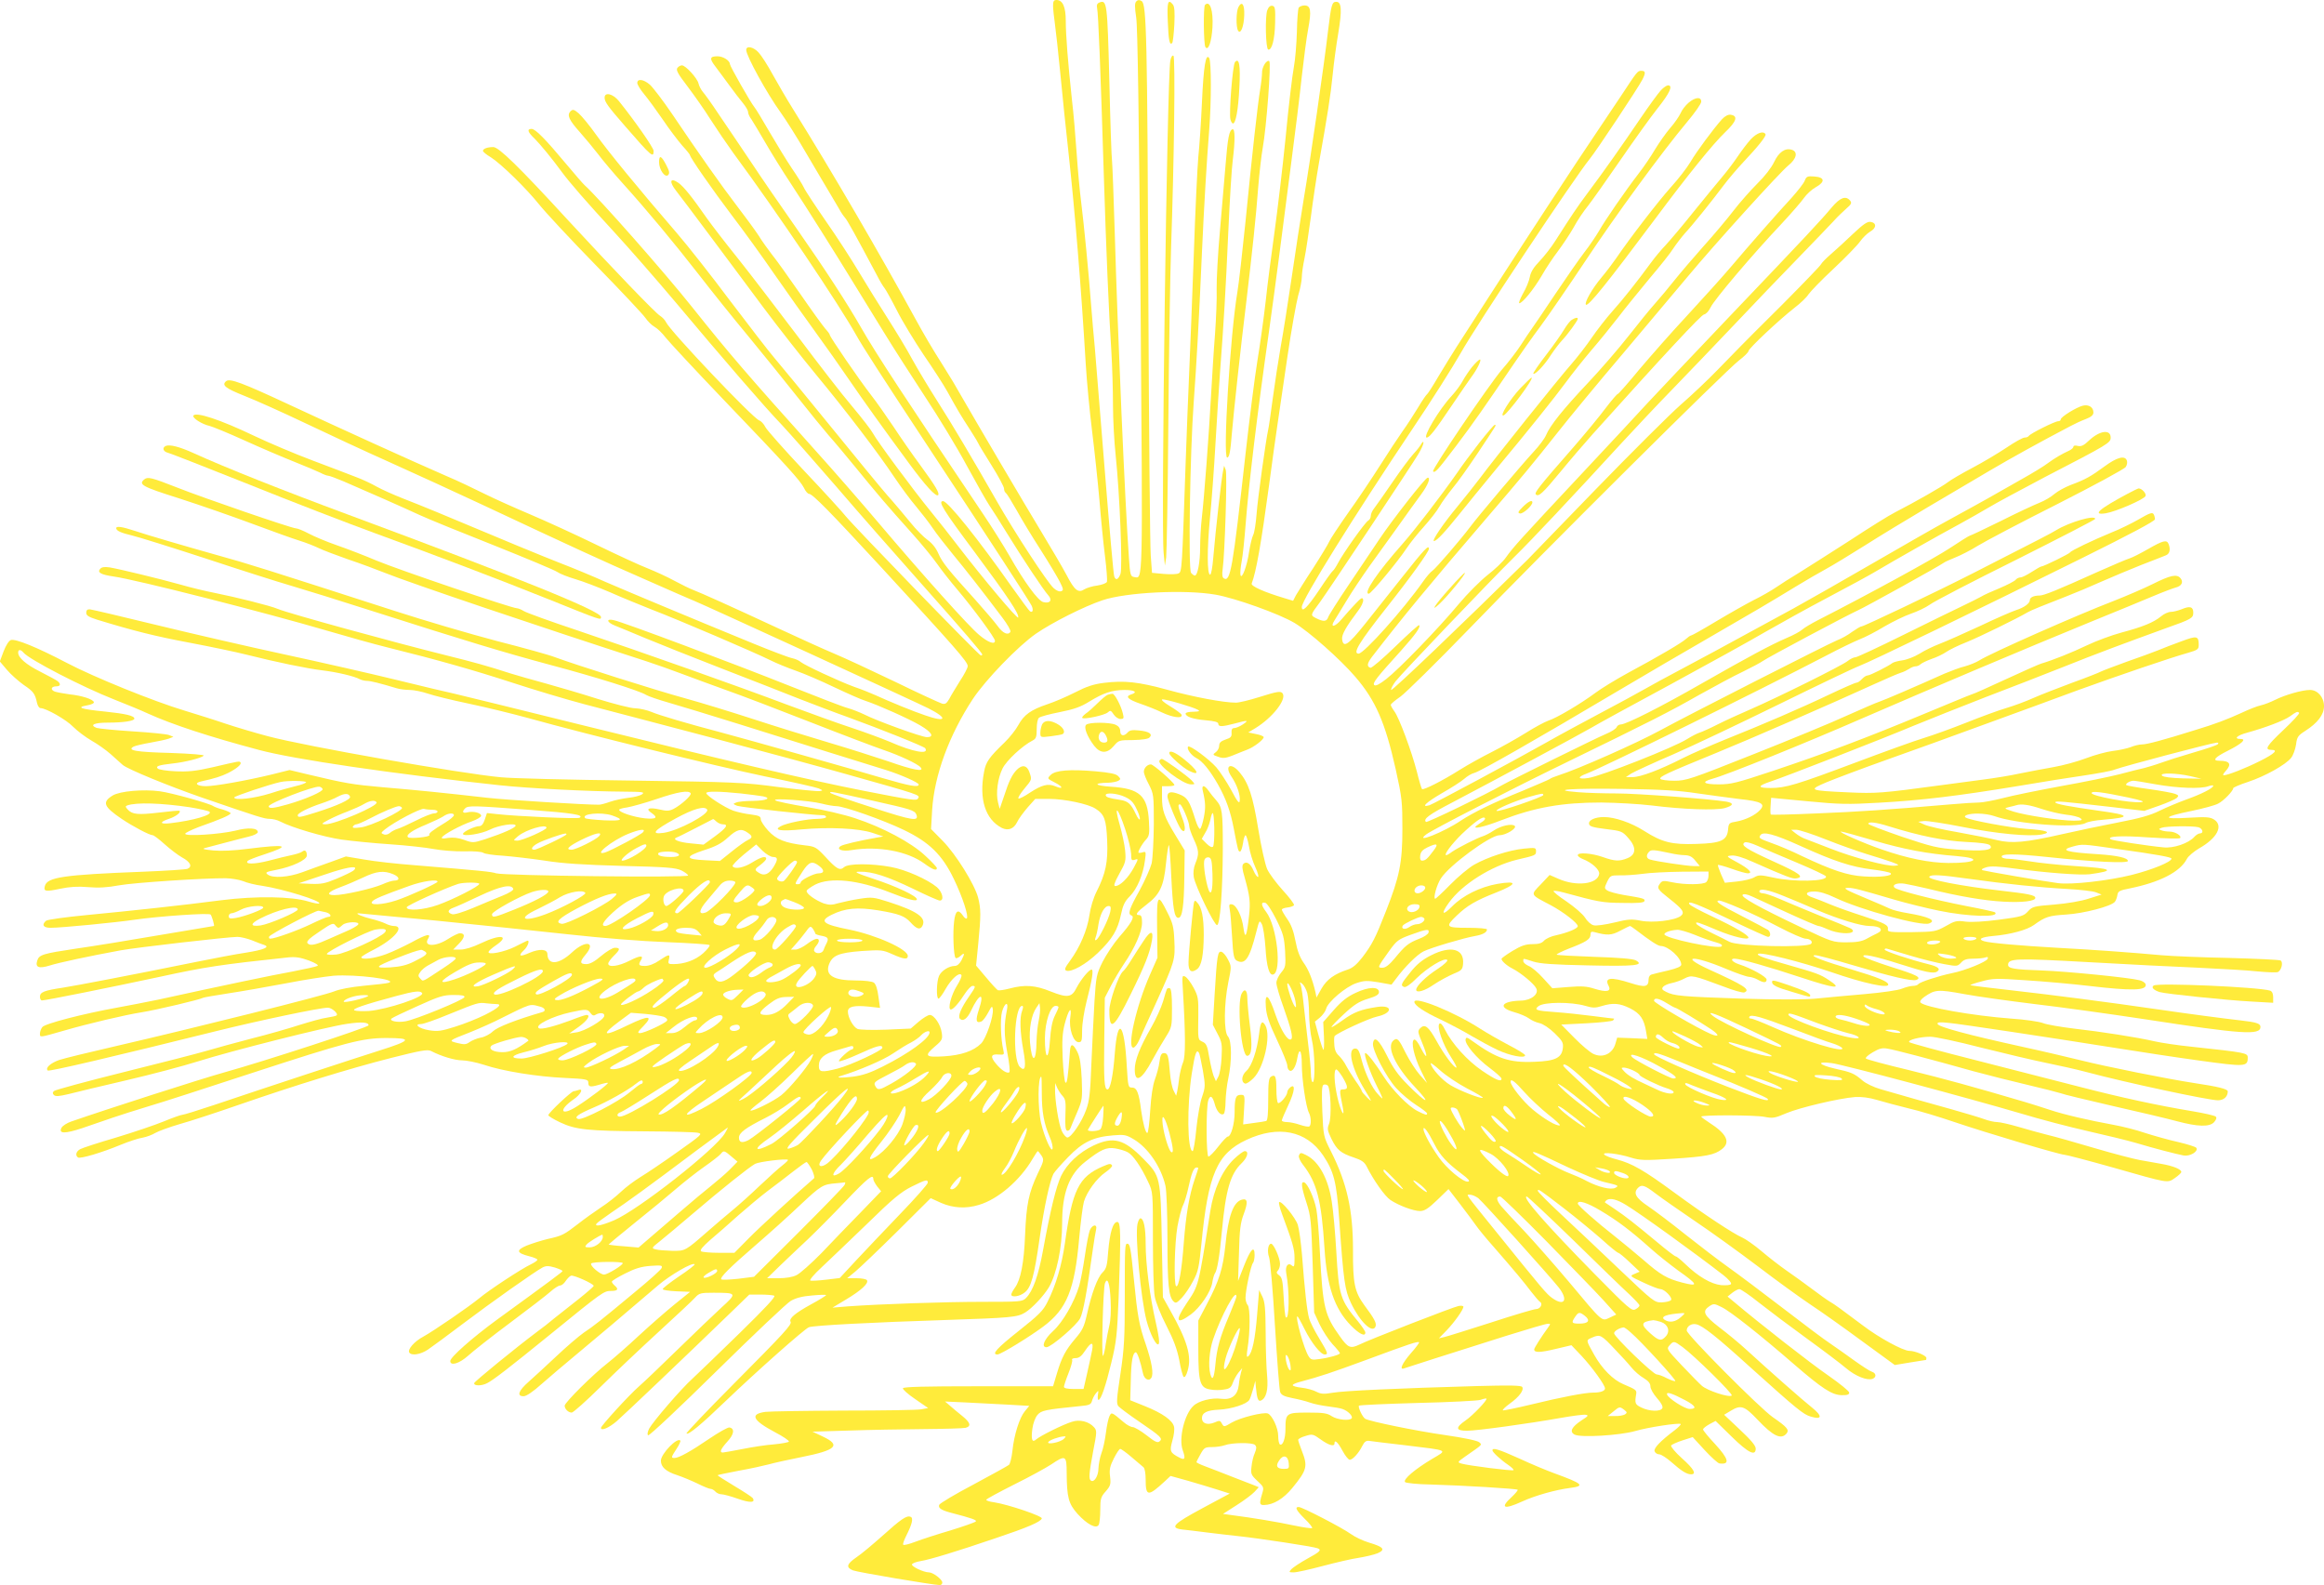 <?xml version="1.0" standalone="no"?>
<!DOCTYPE svg PUBLIC "-//W3C//DTD SVG 20010904//EN"
 "http://www.w3.org/TR/2001/REC-SVG-20010904/DTD/svg10.dtd">
<svg version="1.0" xmlns="http://www.w3.org/2000/svg"
 width="1280pt" height="873pt" viewBox="0 0 1280 873"
 preserveAspectRatio="xMidYMid meet">
<g transform="translate(0,873) scale(0.1,-0.1)"
fill="#ffeb3b" stroke="none">
<path d="M5800 8698 c0 -18 5 -62 10 -98 5 -36 19 -160 30 -275 11 -116 31
-311 45 -435 36 -332 69 -729 95 -1165 6 -99 22 -265 35 -370 13 -104 31 -273
40 -375 8 -102 22 -243 31 -313 9 -70 13 -134 11 -141 -3 -8 -27 -17 -54 -21
-26 -3 -58 -13 -71 -21 -33 -22 -54 -5 -97 78 -21 40 -84 147 -139 238 -91
150 -357 602 -431 731 -39 69 -73 126 -110 184 -63 99 -106 173 -151 255 -196
359 -464 819 -678 1162 -34 54 -83 139 -111 189 -27 50 -62 104 -77 120 -28
31 -68 39 -68 14 0 -33 116 -243 190 -345 26 -36 93 -141 147 -235 55 -93 113
-192 129 -218 16 -27 36 -62 46 -78 9 -17 23 -38 32 -48 13 -14 57 -94 177
-319 15 -30 34 -61 41 -69 7 -9 38 -64 68 -123 30 -60 97 -169 147 -244 51
-74 110 -165 131 -203 58 -105 73 -130 125 -210 26 -40 47 -76 47 -78 0 -3 32
-55 70 -116 39 -62 70 -120 70 -130 0 -10 4 -20 10 -24 5 -3 32 -47 61 -98 28
-51 87 -148 131 -216 44 -69 90 -146 104 -173 21 -42 23 -49 9 -54 -10 -4 -27
3 -42 17 -36 33 -213 304 -313 479 -134 235 -248 427 -330 555 -42 66 -103
167 -135 225 -31 58 -94 161 -138 230 -44 69 -114 181 -155 250 -41 69 -123
196 -184 283 -60 87 -115 170 -121 185 -7 15 -36 62 -65 104 -29 43 -84 133
-123 200 -39 68 -77 130 -84 138 -19 22 -135 226 -135 237 0 19 -37 43 -68 43
-43 0 -46 -12 -12 -56 16 -22 51 -68 77 -104 26 -36 60 -80 75 -98 15 -18 28
-40 28 -48 0 -9 8 -28 19 -42 10 -15 44 -72 76 -127 32 -55 94 -156 140 -225
88 -134 241 -377 350 -555 37 -60 111 -180 163 -265 52 -85 155 -245 227 -355
73 -110 177 -281 230 -380 54 -99 110 -198 125 -220 15 -22 58 -89 95 -150 88
-143 202 -314 228 -343 25 -27 11 -48 -27 -38 -29 7 -106 113 -187 256 -30 52
-95 156 -145 230 -425 632 -588 880 -671 1025 -77 135 -199 322 -351 540 -85
121 -202 291 -260 379 -59 87 -137 204 -175 259 -37 56 -76 110 -86 121 -10
12 -21 33 -24 47 -7 29 -71 99 -91 99 -8 0 -19 -6 -25 -14 -9 -11 2 -32 55
-101 37 -49 95 -131 128 -184 34 -53 89 -134 123 -181 248 -336 582 -833 679
-1006 33 -60 144 -232 409 -634 331 -502 548 -836 557 -856 11 -24 6 -40 -9
-31 -5 3 -49 63 -99 133 -187 266 -354 474 -380 474 -29 0 -2 -45 175 -282
185 -249 245 -340 239 -359 -4 -11 -195 216 -333 396 -38 50 -105 135 -150
190 -98 120 -296 388 -318 430 -9 17 -59 82 -112 145 -54 63 -190 239 -303
390 -114 151 -261 343 -328 427 -67 83 -143 182 -170 220 -85 122 -127 173
-156 195 -47 33 -55 9 -14 -43 19 -24 101 -133 183 -243 81 -109 216 -289 298
-400 83 -111 214 -278 291 -371 164 -198 341 -430 431 -565 35 -52 88 -124
119 -160 30 -36 72 -90 92 -120 20 -30 71 -95 112 -145 71 -86 155 -193 271
-347 28 -37 48 -72 44 -78 -13 -21 -42 -8 -71 33 -17 23 -71 86 -120 141 -152
168 -185 209 -206 258 -13 30 -34 56 -59 74 -21 15 -65 59 -96 98 -32 39 -87
105 -124 146 -36 41 -179 215 -317 385 -139 171 -277 339 -308 375 -31 36
-140 178 -244 315 -103 138 -234 304 -291 370 -209 242 -381 452 -445 542 -36
51 -80 104 -97 119 -26 22 -32 23 -45 11 -20 -21 -9 -47 51 -114 29 -33 75
-88 102 -123 27 -36 88 -108 135 -160 132 -146 284 -329 421 -505 68 -88 189
-239 269 -335 80 -97 201 -247 270 -334 69 -87 148 -184 175 -215 28 -31 94
-110 148 -176 115 -141 174 -211 308 -360 54 -60 117 -137 140 -170 23 -33 74
-98 114 -145 87 -103 205 -263 205 -279 0 -23 -37 -10 -87 32 -56 46 -305 323
-559 623 -87 103 -242 281 -344 394 -373 415 -475 534 -675 785 -155 195 -518
606 -595 675 -9 8 -54 60 -100 115 -116 139 -171 195 -192 195 -27 0 -22 -17
16 -53 29 -29 95 -108 151 -185 41 -56 141 -171 286 -328 81 -88 235 -264 341
-390 261 -311 486 -572 584 -674 44 -47 179 -200 300 -340 120 -140 331 -380
468 -534 239 -269 336 -382 336 -391 0 -3 -3 -5 -8 -5 -10 0 -700 712 -744
767 -18 23 -121 136 -229 250 -108 115 -204 223 -213 240 -9 18 -24 34 -35 38
-34 11 -490 491 -513 541 -5 11 -20 27 -33 35 -26 16 -257 256 -509 529 -268
292 -379 400 -409 400 -32 0 -57 -9 -57 -21 0 -5 19 -21 43 -35 57 -36 197
-173 268 -262 32 -40 170 -189 308 -330 138 -141 262 -273 275 -292 13 -19 36
-42 51 -50 15 -8 43 -35 61 -59 19 -24 161 -177 317 -340 349 -364 424 -447
445 -488 8 -18 21 -33 28 -33 19 0 117 -100 389 -395 421 -457 485 -530 485
-554 0 -9 -19 -46 -43 -82 -23 -37 -50 -81 -59 -99 -15 -25 -22 -30 -40 -25
-13 4 -129 57 -258 120 -129 62 -280 132 -335 155 -55 23 -194 86 -310 140
-269 125 -421 193 -465 210 -19 7 -66 30 -105 51 -38 21 -104 51 -146 68 -42
16 -170 75 -285 131 -115 56 -279 131 -364 167 -85 36 -199 87 -253 114 -54
27 -148 72 -210 98 -202 88 -578 259 -870 395 -253 118 -321 143 -341 127 -27
-22 -6 -39 102 -82 59 -23 208 -90 332 -149 124 -59 336 -158 471 -218 136
-61 358 -163 495 -227 527 -247 657 -307 904 -415 140 -62 264 -116 275 -120
42 -16 1214 -554 1288 -591 111 -56 100 -80 -17 -39 -61 20 -200 77 -276 112
-25 11 -76 32 -115 45 -85 31 -273 119 -295 137 -8 8 -29 17 -47 21 -17 3
-112 39 -210 79 -356 146 -691 286 -818 341 -71 32 -182 78 -245 102 -100 39
-328 133 -685 283 -55 23 -140 57 -189 76 -48 19 -111 47 -140 63 -28 16 -80
41 -116 54 -36 14 -143 55 -239 91 -96 36 -240 97 -320 135 -188 90 -322 134
-336 112 -7 -13 48 -48 90 -57 16 -4 102 -39 190 -79 88 -40 212 -93 275 -118
63 -25 129 -53 145 -61 17 -9 36 -16 42 -16 7 0 45 -14 85 -31 139 -60 323
-141 418 -185 52 -24 239 -100 414 -169 175 -70 331 -135 345 -145 14 -10 60
-28 101 -40 41 -12 127 -45 190 -72 63 -28 166 -70 229 -95 154 -59 569 -237
651 -278 36 -18 100 -44 143 -59 44 -15 139 -56 212 -91 74 -35 151 -69 172
-75 72 -24 240 -99 301 -135 65 -38 80 -65 37 -65 -28 0 -277 90 -345 125 -25
12 -65 28 -90 35 -25 6 -169 62 -320 122 -303 121 -916 351 -968 362 -45 11
-42 -11 6 -30 20 -8 96 -39 167 -69 72 -30 258 -104 415 -165 157 -61 353
-137 435 -170 83 -32 200 -77 260 -98 187 -68 424 -163 431 -173 23 -37 -67
-21 -194 35 -43 18 -135 52 -207 76 -71 23 -231 81 -355 127 -284 107 -792
287 -1154 409 -153 51 -289 100 -302 109 -13 8 -30 15 -37 15 -28 0 -655 213
-772 262 -66 28 -165 66 -220 85 -55 19 -124 48 -154 64 -30 16 -62 29 -71 29
-22 0 -509 167 -655 225 -140 55 -161 60 -180 45 -34 -28 -14 -40 192 -105
115 -37 296 -100 403 -140 107 -40 224 -82 260 -93 36 -11 83 -30 106 -41 22
-11 94 -38 159 -61 66 -22 160 -57 210 -77 134 -54 853 -297 1435 -485 52 -17
140 -48 195 -69 55 -21 165 -61 245 -90 80 -28 289 -108 465 -177 176 -69 356
-137 400 -152 91 -31 190 -77 206 -97 22 -26 -43 -14 -176 33 -71 24 -222 72
-333 105 -112 33 -299 91 -415 129 -117 38 -286 90 -377 115 -154 42 -602 184
-715 226 -27 11 -171 51 -320 89 -148 39 -400 113 -560 165 -710 229 -810 261
-970 305 -185 52 -394 113 -465 137 -67 22 -100 27 -100 14 0 -14 26 -26 90
-41 30 -7 210 -63 400 -125 190 -63 401 -130 470 -150 69 -20 278 -85 465
-145 485 -155 709 -223 962 -291 253 -67 497 -144 531 -166 13 -8 69 -27 125
-43 56 -16 230 -69 387 -118 325 -102 714 -224 810 -253 82 -26 180 -69 180
-80 0 -17 -50 -8 -197 35 -164 49 -731 209 -888 251 -197 52 -345 96 -387 114
-24 10 -63 19 -89 20 -25 0 -117 24 -205 51 -87 28 -217 66 -289 86 -71 19
-157 44 -190 54 -143 46 -199 61 -355 100 -286 71 -873 232 -929 256 -42 18
-231 65 -351 89 -47 9 -130 29 -185 45 -118 33 -333 85 -391 95 -30 4 -44 2
-53 -9 -16 -19 5 -31 74 -41 124 -17 838 -199 1185 -301 102 -30 248 -71 325
-90 271 -67 482 -127 690 -195 116 -38 293 -91 395 -118 102 -26 410 -108 685
-180 275 -73 613 -164 750 -203 420 -118 414 -116 401 -136 -8 -13 -30 -10
-301 43 -309 61 -762 167 -1535 358 -366 91 -690 170 -720 177 -30 6 -172 40
-315 75 -143 35 -420 98 -615 140 -195 42 -512 115 -705 162 -192 47 -359 86
-370 87 -14 1 -20 -5 -20 -19 0 -15 13 -23 60 -38 199 -61 323 -92 510 -127
116 -22 255 -51 310 -65 167 -42 336 -77 420 -87 82 -10 176 -32 207 -49 10
-5 28 -9 39 -9 20 0 72 -13 165 -41 17 -5 49 -9 71 -9 22 0 66 -9 99 -20 32
-11 133 -36 224 -55 91 -19 239 -55 330 -80 323 -90 1039 -266 1303 -321 148
-30 280 -60 295 -66 25 -11 26 -12 6 -15 -12 -2 -113 8 -225 22 -192 26 -239
28 -814 36 -335 4 -657 12 -715 18 -220 20 -1079 171 -1284 226 -72 19 -179
51 -236 70 -58 20 -158 51 -223 71 -170 51 -499 184 -651 264 -160 84 -280
133 -306 125 -11 -4 -27 -28 -40 -62 l-21 -56 39 -46 c21 -25 63 -62 92 -83
54 -36 63 -48 74 -100 4 -16 12 -28 19 -28 30 0 143 -64 180 -103 23 -23 68
-57 101 -76 32 -18 79 -51 105 -74 25 -23 56 -50 67 -60 28 -24 253 -116 434
-179 311 -107 346 -118 375 -118 17 0 42 -6 57 -14 64 -34 242 -86 338 -100
58 -8 178 -20 268 -26 90 -6 198 -18 240 -26 43 -8 117 -14 169 -13 53 2 97
-2 105 -8 7 -6 56 -13 108 -16 52 -4 156 -16 230 -27 99 -16 213 -23 425 -29
249 -6 295 -10 328 -25 20 -10 37 -23 37 -28 0 -13 -1017 -1 -1057 12 -27 9
-75 14 -452 45 -95 7 -219 21 -275 31 l-101 17 -85 -31 c-47 -16 -116 -42
-155 -56 -77 -28 -161 -34 -190 -13 -16 12 -11 15 46 26 88 17 169 55 169 79
0 25 -10 34 -25 22 -7 -6 -32 -14 -56 -19 -24 -5 -83 -19 -131 -32 -80 -20
-134 -20 -112 1 5 4 45 20 89 34 152 50 126 58 -90 31 -78 -10 -145 -13 -190
-9 -59 6 -65 9 -40 15 17 4 66 17 110 29 44 12 101 26 128 33 26 6 47 17 47
24 0 23 -52 27 -124 8 -84 -20 -276 -33 -276 -17 0 5 35 22 77 38 116 41 173
65 173 75 0 4 -19 13 -42 20 -24 6 -47 15 -53 19 -18 14 -228 73 -295 82 -91
12 -219 1 -259 -23 -60 -37 -51 -61 49 -129 61 -41 153 -90 171 -90 6 0 35
-22 65 -49 30 -27 73 -60 96 -73 47 -25 59 -51 31 -63 -10 -4 -119 -11 -243
-16 -441 -17 -530 -30 -543 -79 -8 -30 4 -32 84 -15 52 11 97 14 155 9 56 -5
107 -2 170 10 85 15 465 40 588 39 32 -1 74 -8 95 -16 20 -9 68 -21 107 -26
112 -17 326 -83 312 -97 -4 -3 -30 2 -60 11 -91 28 -288 31 -478 7 -215 -28
-484 -57 -744 -82 -115 -11 -215 -25 -222 -31 -26 -22 -16 -39 24 -39 60 0
359 29 467 45 134 19 406 38 415 28 7 -8 23 -63 18 -63 -2 0 -136 -23 -298
-50 -162 -28 -371 -62 -463 -75 -180 -27 -202 -33 -212 -66 -12 -37 9 -45 68
-27 49 16 218 52 392 84 89 16 591 74 643 74 18 0 54 -9 80 -19 26 -11 56 -22
66 -25 36 -12 0 -27 -100 -43 -55 -8 -175 -31 -269 -50 -365 -74 -664 -131
-740 -143 -101 -15 -125 -24 -125 -50 0 -11 5 -20 11 -20 21 0 373 71 649 130
253 55 333 67 707 107 40 4 67 0 114 -17 39 -15 56 -26 47 -30 -7 -4 -67 -17
-133 -30 -107 -19 -408 -82 -745 -156 -63 -13 -166 -33 -227 -44 -183 -33
-397 -88 -410 -107 -7 -9 -13 -25 -13 -36 0 -22 -3 -22 130 16 134 39 337 87
432 102 81 13 322 70 338 80 4 2 66 13 138 24 73 11 215 36 316 55 102 20 220
38 263 42 122 9 361 -21 303 -39 -8 -3 -68 -10 -134 -16 -73 -7 -136 -19 -165
-31 -51 -22 -771 -202 -1196 -300 -148 -34 -292 -69 -319 -78 -48 -17 -78 -44
-63 -58 7 -7 360 76 932 218 230 57 567 128 611 128 22 0 61 -35 47 -43 -4 -3
-28 -8 -53 -12 -25 -3 -92 -22 -150 -40 -58 -19 -177 -53 -265 -75 -88 -23
-198 -53 -245 -67 -47 -14 -253 -67 -459 -118 -205 -51 -378 -98 -384 -104 -8
-8 -8 -14 0 -22 9 -9 29 -7 80 5 37 10 181 44 318 76 138 32 315 79 394 104
184 58 710 191 822 207 81 12 119 9 119 -8 0 -11 -581 -200 -790 -258 -133
-37 -649 -203 -848 -272 -23 -8 -47 -23 -53 -34 -18 -34 18 -34 115 -2 50 17
125 43 166 57 41 14 129 42 195 62 66 19 325 103 575 185 518 169 605 192 738
192 146 0 139 -13 -38 -69 -121 -38 -630 -205 -908 -299 -90 -30 -170 -55
-178 -55 -7 0 -53 -16 -101 -36 -49 -20 -167 -60 -263 -89 -96 -28 -185 -57
-198 -64 -23 -12 -29 -35 -12 -46 13 -8 129 26 235 70 44 18 98 36 120 39 22
4 54 16 70 26 17 10 77 32 135 49 58 16 204 64 325 106 309 107 607 199 838
258 162 41 201 48 220 39 58 -30 132 -52 172 -52 24 0 79 -11 122 -25 105 -35
291 -65 446 -72 110 -5 127 -8 127 -23 0 -27 9 -29 58 -15 25 8 48 13 50 11 5
-5 -100 -85 -171 -130 -88 -56 -104 -21 -18 39 40 27 58 64 25 51 -9 -3 -20
-6 -24 -6 -13 0 -140 -120 -140 -132 0 -5 30 -23 66 -40 85 -40 151 -47 469
-49 143 -1 273 -4 289 -8 27 -6 21 -11 -113 -106 -77 -55 -169 -117 -204 -138
-34 -21 -82 -57 -107 -81 -25 -24 -74 -63 -110 -86 -36 -24 -92 -64 -125 -90
-79 -61 -88 -66 -169 -84 -37 -9 -90 -26 -117 -37 -58 -25 -54 -40 16 -58 25
-6 45 -15 45 -19 0 -5 -17 -16 -37 -26 -51 -24 -228 -140 -283 -186 -57 -47
-251 -180 -309 -212 -49 -26 -87 -70 -77 -87 12 -19 61 -12 103 16 23 16 111
80 195 144 155 117 394 286 436 308 19 10 33 10 68 0 24 -8 43 -16 42 -20 -3
-6 -56 -46 -363 -269 -135 -99 -255 -205 -255 -226 0 -29 50 -14 98 29 26 24
130 106 232 182 102 76 202 153 223 172 20 18 44 33 52 33 8 0 22 11 30 24 9
13 22 27 30 30 14 5 124 -44 125 -56 0 -4 -37 -36 -82 -72 -46 -36 -105 -83
-133 -105 -27 -23 -69 -56 -93 -73 -128 -96 -346 -275 -350 -285 -5 -17 41
-17 71 -1 34 17 123 86 347 268 291 237 296 240 336 240 37 0 43 10 19 30 -8
7 -15 16 -15 21 0 5 33 25 73 45 55 28 88 38 140 42 60 4 67 3 61 -12 -3 -9
-70 -69 -148 -133 -196 -163 -224 -185 -281 -223 -27 -19 -95 -77 -151 -130
-55 -52 -124 -115 -152 -140 -57 -50 -67 -80 -28 -80 15 0 52 25 102 70 44 38
124 107 179 152 93 77 298 250 460 389 67 57 189 128 201 116 3 -3 -35 -33
-85 -66 -50 -34 -91 -66 -91 -71 0 -5 34 -10 76 -12 l75 -3 -83 -67 c-46 -37
-135 -115 -198 -173 -63 -59 -141 -127 -173 -152 -80 -62 -237 -218 -237 -235
0 -18 20 -38 39 -38 8 0 80 64 160 143 80 79 225 216 321 304 96 88 186 172
199 187 22 24 31 26 100 26 132 0 132 -2 43 -83 -42 -39 -149 -141 -237 -227
-88 -86 -185 -179 -216 -206 -55 -48 -209 -217 -209 -228 0 -19 44 0 86 36 45
39 381 359 630 600 l101 98 61 0 c33 0 67 -3 76 -6 11 -4 -44 -63 -192 -208
-114 -111 -229 -222 -256 -247 -62 -55 -220 -239 -241 -278 -9 -19 -11 -32 -5
-36 6 -4 176 156 378 355 202 199 385 372 407 385 27 16 65 26 118 30 42 4 77
5 77 2 0 -3 -37 -26 -83 -51 -86 -47 -123 -78 -113 -95 10 -15 -33 -61 -318
-348 -143 -144 -258 -265 -255 -268 10 -10 82 50 214 177 171 164 435 398 460
408 25 10 348 27 755 40 359 12 393 15 436 41 38 23 102 91 131 139 42 71 73
218 73 353 0 167 39 270 128 339 85 67 116 81 165 73 23 -4 54 -13 68 -21 29
-15 74 -80 113 -164 26 -55 26 -57 26 -316 0 -144 4 -286 10 -315 5 -30 34
-102 64 -160 40 -78 59 -129 71 -190 8 -46 19 -87 24 -92 6 -6 15 8 22 33 24
79 -1 165 -97 335 l-39 70 -6 305 c-7 359 -7 362 -102 458 -107 109 -165 124
-274 73 -81 -39 -146 -100 -179 -168 -27 -59 -58 -183 -99 -408 -26 -142 -56
-226 -94 -264 -20 -20 -31 -21 -238 -21 -209 0 -563 -12 -743 -25 l-85 -7 75
45 c82 49 126 89 115 106 -3 6 -29 11 -57 11 l-52 0 45 37 c24 20 128 119 230
220 l185 184 57 -26 c66 -29 138 -33 209 -11 105 31 226 135 295 253 14 24 27
43 29 43 2 0 11 -11 20 -24 15 -24 14 -29 -21 -101 -49 -105 -62 -167 -69
-335 -6 -155 -24 -248 -56 -292 -11 -15 -20 -32 -20 -38 0 -17 46 -11 73 11
36 27 53 89 83 299 25 174 56 315 76 355 6 11 43 53 81 92 80 83 138 111 249
120 59 5 71 3 111 -21 79 -46 152 -152 176 -257 6 -24 11 -156 11 -294 0 -252
7 -316 33 -342 13 -13 18 -10 46 19 17 18 45 59 62 92 28 52 33 75 46 205 37
384 86 497 248 573 176 82 330 51 422 -85 60 -90 74 -145 89 -352 24 -344 31
-390 65 -462 49 -103 119 -170 135 -129 7 18 -6 43 -62 118 -53 73 -63 119
-62 303 0 220 -33 368 -121 543 -42 83 -42 85 -48 221 -4 104 -3 140 6 146 7
4 18 2 24 -4 16 -16 22 -175 7 -211 -11 -27 -9 -36 14 -84 30 -60 50 -77 125
-102 39 -13 56 -24 68 -48 39 -78 101 -165 131 -185 46 -31 128 -61 163 -61
24 0 45 13 94 60 l63 61 64 -83 c35 -46 75 -99 88 -118 13 -19 58 -74 100
-121 116 -133 163 -190 204 -244 21 -27 43 -53 49 -56 16 -11 0 -39 -23 -39
-11 0 -123 -33 -248 -74 -125 -40 -240 -76 -257 -80 l-30 -7 42 43 c44 46 93
115 93 131 0 5 -12 7 -27 4 -28 -5 -494 -186 -547 -213 -48 -23 -62 -17 -105
44 -85 118 -95 158 -111 458 -5 105 -14 215 -20 245 -12 61 -48 141 -67 147
-19 6 -16 -24 13 -113 24 -74 26 -100 34 -342 l8 -262 30 -65 c17 -35 49 -85
71 -109 23 -24 41 -47 41 -50 0 -8 -58 -25 -112 -32 -41 -6 -48 -5 -61 16 -25
39 -75 219 -61 219 2 0 20 -31 39 -70 38 -76 89 -140 111 -140 21 0 18 8 -31
90 -25 41 -50 90 -55 110 -11 38 -24 152 -39 350 -6 69 -16 142 -23 164 -13
40 -91 136 -103 125 -3 -4 4 -33 16 -65 59 -159 69 -193 69 -243 0 -48 -2 -52
-16 -40 -20 17 -36 -5 -30 -41 19 -101 17 -264 -2 -245 -4 4 -9 54 -12 112 -5
88 -8 107 -25 119 -15 11 -16 17 -7 26 7 7 12 23 12 37 0 32 -35 111 -49 111
-17 0 -23 -43 -11 -75 6 -17 21 -185 32 -375 12 -190 24 -355 29 -367 6 -16
21 -24 66 -33 32 -6 76 -17 98 -25 22 -8 67 -17 100 -21 33 -4 69 -10 81 -15
28 -10 56 -38 49 -50 -11 -16 -79 -9 -110 11 -25 17 -47 20 -132 20 -118 0
-123 -3 -123 -90 0 -54 -15 -95 -31 -85 -5 4 -9 24 -9 47 0 43 -33 113 -57
123 -25 9 -153 -23 -199 -50 -42 -25 -43 -25 -54 -6 -9 18 -13 19 -42 6 -38
-15 -68 -5 -68 24 0 30 27 44 93 47 69 3 155 31 168 54 5 8 14 35 21 60 l12
45 3 -35 c6 -61 12 -80 27 -74 30 12 42 59 35 136 -4 40 -8 147 -8 236 -1 134
-4 171 -18 200 l-18 37 -11 -135 c-11 -137 -27 -212 -49 -230 -9 -8 -10 2 -4
43 15 90 15 225 1 239 -6 6 -12 25 -12 40 0 41 30 181 41 192 5 6 9 25 9 44 0
55 -22 33 -58 -59 l-33 -84 5 155 c3 127 8 165 26 213 24 64 22 88 -9 80 -48
-12 -76 -89 -92 -253 -13 -125 -34 -194 -100 -319 l-49 -94 0 -154 c0 -188 9
-217 67 -226 21 -4 55 -4 75 0 30 4 39 11 48 37 6 17 20 42 31 56 l21 25 -7
-25 c-4 -14 -10 -44 -12 -68 -7 -58 -39 -83 -97 -76 -51 7 -124 -11 -153 -39
-49 -45 -82 -179 -59 -244 17 -47 12 -57 -18 -41 -52 27 -55 35 -39 93 9 30
13 65 9 78 -8 34 -64 74 -159 112 l-82 33 3 104 c2 108 10 156 27 160 8 3 26
-49 40 -115 6 -32 33 -47 46 -26 14 21 3 86 -30 184 -37 106 -46 155 -66 360
-17 171 -21 195 -36 195 -13 0 -14 -9 -14 -295 0 -224 -3 -282 -24 -422 -21
-138 -23 -164 -11 -178 8 -9 60 -48 116 -86 119 -81 130 -92 110 -108 -10 -9
-26 -2 -71 34 -32 25 -67 45 -76 45 -10 0 -33 12 -51 28 -66 56 -66 55 -77 33
-6 -11 -15 -53 -20 -93 -5 -40 -16 -91 -25 -113 -8 -22 -15 -59 -16 -82 0 -41
-23 -79 -41 -68 -14 9 -11 38 12 163 21 107 21 113 4 132 -28 31 -79 44 -122
29 -49 -15 -173 -77 -195 -96 -23 -21 -30 -3 -22 58 4 30 16 62 28 76 22 25
39 29 238 49 47 4 57 9 62 27 3 12 12 31 21 42 16 19 16 19 12 -7 -2 -16 -1
-28 3 -28 14 0 40 77 71 205 28 115 32 155 40 355 13 355 12 420 -7 420 -24 0
-41 -57 -50 -159 -6 -83 -10 -98 -32 -120 -28 -28 -60 -115 -86 -233 -15 -66
-25 -86 -63 -130 -54 -64 -75 -102 -102 -193 l-21 -70 -412 0 c-294 0 -412 -3
-415 -11 -2 -6 28 -33 68 -60 l71 -49 -38 -7 c-22 -4 -213 -7 -425 -7 -212 -1
-407 -4 -433 -7 -88 -12 -72 -46 54 -113 44 -23 78 -46 75 -51 -2 -4 -40 -11
-82 -15 -43 -3 -121 -15 -175 -26 -53 -10 -101 -19 -107 -19 -20 0 -12 19 25
60 37 40 42 72 12 78 -9 2 -58 -26 -110 -61 -104 -71 -169 -107 -193 -107 -20
0 -19 4 11 50 15 22 24 43 21 46 -18 19 -107 -74 -107 -111 0 -35 28 -60 91
-80 30 -10 80 -31 111 -46 32 -16 64 -29 71 -29 8 0 20 -7 27 -15 7 -8 22 -15
34 -15 11 0 52 -11 91 -25 66 -23 97 -22 81 4 -4 6 -50 36 -102 67 -52 31 -93
58 -92 59 2 2 55 13 118 25 63 11 138 28 165 35 28 8 109 26 180 40 191 38
219 65 117 113 l-57 27 200 6 c110 4 295 7 410 8 116 1 220 4 233 7 33 9 27
29 -19 66 -22 18 -53 43 -67 56 l-27 23 110 -5 c61 -3 165 -9 232 -12 l122 -7
-24 -29 c-30 -36 -60 -131 -69 -220 -4 -37 -13 -71 -19 -76 -7 -6 -95 -54
-195 -108 -101 -53 -186 -104 -189 -112 -7 -17 10 -29 62 -43 119 -31 147 -41
139 -49 -5 -5 -68 -27 -139 -49 -72 -21 -158 -49 -192 -62 -34 -13 -65 -21
-68 -17 -4 3 4 25 16 49 33 65 41 99 24 105 -21 9 -53 -13 -155 -105 -53 -47
-117 -101 -143 -118 -54 -37 -59 -56 -19 -72 24 -10 444 -81 478 -81 8 0 14 6
14 14 0 17 -51 56 -74 56 -28 0 -97 32 -93 44 2 6 23 14 47 18 54 9 192 51
410 125 179 60 252 91 258 110 4 13 -185 77 -263 89 -25 3 -45 10 -43 14 2 5
71 42 154 84 83 41 174 91 203 110 80 54 86 51 86 -46 1 -135 10 -170 60 -226
52 -57 102 -84 116 -61 5 8 9 45 9 83 0 61 3 72 30 102 26 30 29 39 24 81 -5
39 -1 58 21 101 14 28 30 52 35 52 5 0 33 -20 62 -45 29 -25 59 -50 66 -56 7
-6 12 -33 12 -67 0 -95 13 -96 106 -10 l31 29 94 -26 c52 -15 125 -37 163 -49
l69 -22 -149 -80 c-162 -87 -184 -109 -112 -118 24 -2 84 -10 133 -16 50 -6
131 -16 180 -21 105 -11 409 -57 431 -66 25 -9 16 -19 -56 -58 -38 -21 -77
-47 -87 -57 -15 -17 -15 -18 13 -18 16 0 88 16 159 35 72 19 161 40 198 45 37
6 84 17 104 25 46 20 34 35 -47 59 -33 10 -78 31 -101 48 -47 34 -267 148
-286 148 -23 0 -14 -18 33 -65 26 -25 44 -48 41 -51 -3 -3 -47 3 -99 14 -88
19 -232 43 -342 57 l-50 7 75 48 c41 26 85 59 98 73 l24 26 -24 10 c-13 5 -69
27 -124 48 -55 22 -121 47 -147 57 -27 10 -48 20 -48 23 0 3 10 23 22 44 20
36 25 39 64 39 24 0 55 5 69 10 39 15 153 16 167 2 10 -10 9 -20 -1 -45 -8
-17 -16 -51 -18 -75 -5 -39 -2 -46 32 -78 37 -34 37 -36 26 -73 -16 -53 -14
-61 12 -60 50 1 106 34 155 94 81 99 86 119 52 205 -11 28 -20 55 -20 60 0 5
18 15 40 21 38 12 42 11 84 -19 44 -32 76 -41 76 -22 0 24 19 7 44 -40 15 -28
33 -50 40 -50 16 0 49 36 69 76 12 24 22 31 39 28 13 -2 102 -13 198 -24 245
-30 234 -24 148 -75 -94 -56 -163 -114 -149 -128 5 -5 68 -12 138 -13 179 -5
475 -23 482 -29 2 -3 -12 -20 -32 -39 -68 -62 -45 -72 56 -26 74 34 186 65
265 75 84 11 71 23 -88 81 -41 15 -128 51 -192 81 -114 51 -148 62 -148 45 0
-10 45 -52 88 -81 18 -13 31 -25 28 -28 -5 -6 -250 25 -286 36 -24 7 -24 8 20
39 99 69 93 63 78 78 -8 9 -84 25 -188 40 -161 23 -419 76 -441 90 -15 9 -41
65 -34 72 4 4 149 10 323 15 174 4 330 12 346 17 16 6 31 9 33 7 7 -7 -76 -94
-116 -121 -56 -39 -54 -56 9 -56 54 0 339 39 518 71 63 11 123 19 135 17 18
-3 15 -7 -21 -30 -56 -37 -69 -63 -40 -79 33 -18 247 -5 333 19 71 21 243 47
252 39 2 -3 -12 -18 -33 -34 -81 -61 -117 -100 -111 -116 4 -10 15 -17 26 -17
10 0 41 -20 67 -43 54 -48 84 -67 108 -67 32 0 15 30 -50 88 -37 33 -63 65
-60 71 4 5 32 18 63 28 l56 18 66 -72 c36 -39 73 -72 81 -73 60 -8 52 24 -25
108 -36 38 -65 74 -65 79 0 6 16 18 35 29 l34 18 89 -87 c92 -90 132 -109 132
-65 0 16 -28 49 -87 104 l-87 82 35 21 c57 35 76 29 149 -48 86 -91 130 -112
160 -76 16 20 3 35 -75 89 -70 48 -475 455 -475 478 0 24 27 41 54 34 36 -9
111 -68 298 -238 257 -231 290 -258 331 -270 62 -19 66 2 9 48 -53 42 -239
206 -360 317 -40 37 -109 94 -153 127 -85 66 -96 88 -54 116 23 15 27 15 67
-5 47 -22 215 -155 398 -314 156 -135 210 -170 263 -171 31 -1 42 3 42 14 0 8
-52 50 -115 94 -95 65 -379 287 -520 406 l-35 29 25 20 c14 11 32 21 40 21 8
0 58 -34 110 -76 52 -41 169 -129 260 -195 91 -66 189 -140 217 -164 53 -45
117 -70 147 -59 22 9 20 31 -4 39 -11 3 -54 31 -96 61 -43 31 -102 73 -133 94
-31 20 -148 108 -261 195 -113 87 -248 188 -300 225 -52 37 -158 118 -235 179
-77 62 -170 132 -207 157 -69 46 -84 74 -56 102 20 20 37 14 96 -31 31 -24
129 -92 217 -152 88 -59 243 -171 345 -248 102 -78 232 -172 290 -211 58 -38
186 -129 285 -202 l181 -132 84 14 c47 7 86 14 88 14 1 0 2 5 2 11 0 13 -62
39 -94 39 -34 0 -167 72 -256 140 -125 94 -153 114 -180 130 -14 8 -59 40
-100 71 -41 31 -104 76 -140 101 -36 25 -98 73 -138 107 -40 34 -88 67 -106
75 -47 20 -207 125 -376 249 -166 122 -231 159 -314 181 -32 8 -64 20 -70 27
-15 16 76 6 148 -17 49 -15 72 -16 228 -6 187 12 231 21 272 53 49 38 26 85
-70 146 -24 16 -44 30 -44 33 0 10 296 9 347 -1 47 -9 57 -8 122 20 74 31 289
82 379 89 34 2 76 -3 120 -16 37 -11 114 -32 172 -46 58 -13 173 -48 255 -76
174 -59 581 -180 605 -180 10 0 128 -31 263 -69 316 -90 304 -88 346 -59 19
13 35 28 35 33 1 15 -46 34 -111 45 -32 6 -85 15 -118 21 -33 6 -145 35 -250
66 -104 31 -221 64 -260 73 -38 10 -110 29 -159 44 -48 14 -101 26 -116 26
-15 0 -47 7 -71 16 -24 9 -105 33 -179 54 -134 37 -264 74 -392 111 -38 11
-82 32 -100 48 -45 39 -62 46 -150 65 -92 21 -107 42 -21 31 61 -7 753 -192
1048 -279 99 -30 263 -73 365 -96 102 -23 221 -52 265 -65 100 -30 220 -61
262 -69 35 -6 82 22 70 42 -4 6 -49 20 -100 32 -50 11 -132 34 -182 50 -49 17
-126 36 -170 44 -142 26 -276 57 -354 83 -42 14 -103 33 -136 43 -295 87 -442
127 -640 176 -126 30 -234 59 -238 64 -5 4 12 19 37 34 37 22 54 26 84 20 38
-6 229 -56 475 -125 77 -21 209 -54 294 -74 85 -20 167 -41 182 -46 14 -6 143
-37 286 -70 143 -32 302 -70 354 -84 116 -31 181 -33 206 -5 12 14 15 24 9 30
-6 6 -64 19 -130 30 -187 31 -391 75 -619 134 -115 29 -372 95 -570 146 -198
50 -364 95 -369 100 -12 12 59 30 116 30 27 0 153 -27 280 -60 128 -32 289
-70 358 -84 69 -14 168 -36 220 -50 216 -58 674 -156 726 -156 32 0 54 20 54
49 0 13 -51 26 -185 46 -150 23 -484 90 -628 126 -65 16 -209 50 -320 74 -296
65 -460 109 -465 125 -4 10 9 12 64 6 70 -7 527 -76 924 -139 118 -19 321 -50
452 -68 254 -35 268 -35 268 16 0 26 -11 28 -309 60 -79 8 -171 22 -205 30
-90 21 -293 53 -444 70 -74 9 -149 22 -169 30 -20 8 -99 20 -177 25 -212 16
-472 62 -498 88 -6 6 2 18 20 31 59 41 74 43 220 16 75 -14 250 -38 388 -55
138 -16 412 -54 610 -84 533 -82 634 -89 634 -42 0 19 -22 26 -110 36 -96 11
-279 35 -450 60 -282 41 -584 80 -805 105 -126 14 -231 27 -233 29 -1 2 27 12
63 21 60 17 82 17 243 6 97 -6 254 -20 347 -31 238 -28 319 -26 313 8 -2 9
-17 19 -33 23 -58 15 -401 49 -537 54 -154 5 -188 11 -188 31 0 36 45 37 440
15 212 -12 486 -26 610 -31 124 -6 269 -14 322 -20 53 -5 104 -7 113 -4 20 8
32 54 16 64 -7 4 -135 10 -284 14 -150 3 -317 10 -372 15 -166 15 -369 30
-575 41 -196 11 -370 26 -402 36 -37 11 -16 23 50 29 94 8 187 33 225 61 62
45 82 51 177 57 97 6 247 45 268 70 5 6 12 23 14 37 3 21 11 26 68 37 167 34
278 91 315 163 8 15 39 41 68 58 99 56 134 124 82 158 -22 14 -42 16 -143 10
-148 -9 -141 5 20 38 63 13 129 31 145 40 30 15 83 70 83 85 0 4 37 20 83 35
93 31 206 94 236 132 11 14 23 47 27 73 5 42 11 50 50 75 69 44 104 90 104
137 0 49 -35 89 -77 89 -43 0 -137 -27 -191 -54 -26 -13 -62 -27 -81 -31 -19
-4 -67 -23 -107 -42 -77 -35 -144 -61 -254 -94 -178 -56 -266 -79 -292 -79
-16 0 -44 -7 -63 -15 -19 -7 -63 -17 -98 -21 -34 -4 -100 -22 -147 -40 -47
-18 -128 -40 -180 -49 -52 -9 -135 -25 -185 -35 -49 -11 -142 -26 -205 -34
-63 -8 -164 -22 -225 -30 -333 -45 -361 -47 -516 -40 -217 10 -222 12 -118 56
46 19 194 75 329 123 135 48 380 136 545 197 165 60 392 143 505 185 220 80
519 182 613 208 51 15 57 19 57 43 0 50 -10 52 -95 20 -44 -16 -102 -38 -130
-50 -27 -11 -104 -39 -170 -62 -66 -24 -130 -48 -142 -54 -13 -7 -84 -35 -159
-62 -75 -28 -171 -65 -214 -84 -42 -19 -110 -44 -151 -56 -41 -12 -139 -48
-219 -80 -80 -32 -186 -70 -235 -85 -50 -15 -216 -75 -370 -133 -333 -125
-390 -142 -473 -142 -74 0 -74 11 1 36 76 25 606 231 787 307 86 35 263 106
395 157 132 50 326 126 430 167 182 73 333 129 567 214 139 49 148 55 148 85
0 32 -18 38 -63 19 -20 -8 -47 -15 -61 -15 -13 0 -38 -11 -54 -25 -40 -33
-101 -58 -218 -89 -55 -15 -139 -46 -189 -70 -81 -39 -191 -83 -253 -101 -13
-4 -99 -42 -192 -85 -93 -43 -179 -82 -192 -85 -13 -4 -133 -54 -268 -110
-305 -127 -541 -216 -826 -311 -198 -66 -230 -74 -298 -74 -84 0 -99 13 -34
31 76 20 507 194 828 334 366 159 898 384 1255 530 138 56 293 120 345 142 52
22 108 43 123 47 33 8 44 30 27 51 -20 25 -56 17 -152 -31 -50 -25 -148 -67
-217 -94 -198 -76 -676 -287 -739 -327 -19 -12 -55 -26 -80 -33 -26 -6 -76
-25 -112 -40 -156 -70 -337 -148 -360 -155 -14 -4 -92 -38 -175 -75 -82 -38
-315 -134 -517 -214 -350 -139 -371 -146 -437 -146 -38 0 -73 5 -76 10 -7 12
31 30 300 140 189 77 651 278 880 383 66 30 131 58 145 62 14 4 34 14 45 21
11 8 27 14 35 14 9 0 21 5 27 11 7 7 35 20 62 30 28 9 64 27 80 38 17 12 68
37 114 55 69 28 274 128 337 165 17 10 89 39 210 86 47 18 135 55 195 82 61
27 160 68 220 92 61 23 120 47 133 52 22 8 28 32 16 63 -10 25 -31 19 -113
-28 -42 -24 -87 -47 -101 -51 -14 -4 -92 -37 -175 -74 -226 -102 -298 -131
-322 -131 -31 0 -53 -10 -53 -25 0 -18 -31 -41 -75 -55 -22 -7 -112 -46 -200
-88 -88 -41 -188 -85 -222 -98 -34 -13 -84 -37 -112 -55 -28 -17 -70 -33 -94
-36 -23 -3 -47 -10 -53 -14 -23 -18 -124 -69 -137 -69 -8 0 -22 -9 -32 -20
-10 -11 -23 -20 -30 -20 -7 0 -73 -29 -147 -64 -159 -76 -366 -165 -571 -247
-81 -33 -188 -79 -237 -104 -130 -66 -235 -105 -278 -105 l-37 0 30 20 c17 10
120 58 230 105 110 48 373 173 585 277 212 104 410 199 440 210 61 23 639 302
1237 599 250 124 392 199 392 209 0 8 -3 21 -8 29 -7 10 -23 5 -79 -28 -38
-22 -107 -56 -153 -74 -104 -43 -223 -100 -227 -109 -4 -8 -146 -78 -159 -78
-4 0 -28 -14 -53 -30 -25 -16 -52 -30 -61 -30 -9 0 -22 -6 -28 -14 -6 -7 -46
-28 -89 -46 -42 -17 -88 -38 -102 -47 -14 -8 -59 -30 -100 -50 -41 -19 -187
-91 -325 -159 -137 -68 -257 -124 -266 -124 -9 0 -28 -9 -43 -21 -33 -26 -382
-199 -531 -264 -60 -26 -144 -64 -185 -85 -41 -21 -86 -41 -99 -45 -13 -4 -44
-20 -68 -35 -74 -47 -473 -204 -545 -215 -58 -9 -63 5 -10 24 86 32 944 454
1320 650 74 39 157 79 185 90 29 11 89 42 135 70 46 27 112 59 147 71 35 12
82 34 104 50 22 17 236 128 476 247 239 120 435 221 435 225 0 24 -143 -18
-215 -62 -31 -19 -76 -42 -460 -238 -196 -100 -599 -292 -612 -292 -6 0 -29
-14 -52 -30 -22 -17 -60 -38 -84 -47 -49 -20 -826 -415 -972 -495 -132 -72
-451 -213 -560 -248 -22 -7 -45 -16 -50 -21 -6 -4 -74 -33 -150 -65 -159 -64
-271 -119 -338 -163 -94 -64 -263 -131 -191 -76 33 25 466 248 769 395 460
224 569 279 734 373 86 48 194 106 241 128 47 23 96 49 110 59 30 21 462 251
522 278 43 19 454 247 473 262 6 5 35 18 65 30 30 12 87 41 125 65 39 24 234
127 435 228 201 102 371 194 378 205 7 10 10 26 6 36 -11 29 -54 18 -123 -33
-75 -55 -105 -72 -186 -102 -31 -12 -71 -34 -89 -49 -18 -16 -55 -38 -83 -49
-28 -11 -125 -56 -214 -101 -89 -44 -166 -80 -169 -80 -4 0 -54 -31 -111 -69
-86 -57 -447 -254 -727 -397 -35 -18 -74 -41 -85 -51 -12 -11 -51 -32 -87 -47
-86 -37 -211 -104 -465 -249 -225 -129 -419 -227 -448 -227 -10 0 -20 -7 -23
-15 -4 -9 -29 -25 -58 -37 -53 -22 -533 -259 -576 -284 -78 -46 -411 -207
-416 -201 -17 16 15 40 148 109 219 115 696 371 763 410 33 20 229 127 435
238 206 112 440 241 520 288 80 46 235 132 345 190 110 58 232 124 270 147 87
52 339 195 460 260 50 27 119 67 155 88 36 22 175 97 310 168 354 183 365 190
365 219 0 47 -60 39 -118 -15 -30 -29 -44 -35 -63 -31 -14 4 -24 2 -24 -4 0
-6 -10 -15 -22 -21 -42 -19 -84 -44 -119 -70 -19 -15 -86 -56 -149 -91 -63
-36 -146 -83 -185 -105 -38 -22 -131 -72 -205 -113 -74 -40 -268 -151 -430
-245 -162 -94 -356 -204 -430 -245 -74 -40 -202 -110 -285 -155 -82 -45 -224
-122 -315 -170 -91 -48 -194 -104 -230 -125 -36 -21 -144 -79 -240 -130 -96
-51 -224 -120 -285 -155 -179 -101 -628 -342 -652 -350 -51 -15 -18 16 68 66
51 29 106 64 123 79 17 15 42 30 56 33 31 7 361 196 770 439 162 96 401 236
530 310 234 135 319 185 480 283 47 29 117 69 155 90 39 21 135 80 215 130 80
51 235 145 345 210 110 65 265 156 344 203 124 73 280 159 446 246 22 12 59
29 83 38 29 11 42 22 42 36 0 29 -25 45 -57 38 -35 -8 -123 -62 -123 -76 0 -6
-6 -10 -14 -10 -18 0 -154 -68 -162 -81 -3 -5 -13 -9 -23 -9 -10 0 -55 -25
-99 -55 -45 -30 -130 -81 -189 -112 -59 -31 -120 -67 -135 -79 -26 -21 -180
-109 -291 -166 -29 -14 -141 -84 -249 -155 -109 -70 -235 -150 -280 -178 -45
-27 -103 -64 -129 -82 -25 -17 -79 -48 -120 -68 -41 -21 -133 -73 -205 -116
-73 -44 -135 -79 -140 -79 -4 0 -17 -9 -28 -19 -23 -21 -139 -90 -321 -188
-66 -36 -146 -85 -178 -109 -79 -59 -214 -139 -259 -153 -20 -7 -76 -37 -125
-68 -48 -30 -132 -77 -187 -105 -54 -27 -133 -71 -176 -98 -95 -60 -200 -113
-208 -106 -3 3 -16 46 -28 95 -29 113 -98 298 -124 333 -11 15 -20 31 -20 36
0 5 24 25 53 45 28 20 199 188 379 374 418 433 1417 1426 1486 1478 28 21 52
45 52 51 0 14 167 171 254 239 33 25 67 58 76 73 10 15 71 79 138 141 66 62
132 130 146 150 14 20 39 45 56 55 36 20 37 49 2 54 -17 3 -42 -15 -95 -65
-40 -38 -94 -88 -122 -112 -27 -23 -52 -49 -55 -56 -3 -8 -99 -107 -213 -222
-115 -114 -220 -219 -233 -233 -14 -14 -69 -70 -122 -125 -53 -55 -146 -143
-206 -195 -59 -52 -269 -261 -467 -465 -197 -203 -366 -378 -376 -388 -354
-349 -748 -726 -751 -717 -2 6 9 27 24 47 33 43 524 557 657 688 88 86 314
326 592 629 71 77 197 211 280 296 83 85 235 245 340 355 104 110 259 272 345
360 85 88 174 180 197 205 22 25 56 57 73 72 27 23 30 31 20 43 -24 29 -55 17
-101 -37 -61 -73 -129 -146 -564 -602 -209 -219 -411 -433 -450 -475 -38 -42
-202 -218 -364 -391 -341 -364 -375 -402 -416 -459 -16 -24 -63 -68 -103 -99
-39 -31 -110 -102 -156 -157 -112 -135 -331 -361 -401 -415 -37 -29 -59 -40
-66 -33 -11 11 13 41 148 190 81 91 109 130 99 140 -2 3 -61 -50 -130 -117
-69 -67 -131 -120 -138 -118 -21 7 -19 24 9 61 168 217 311 391 638 772 189
220 244 286 388 468 59 75 219 269 356 430 137 162 297 353 356 423 147 177
507 574 555 613 45 36 54 75 19 86 -37 12 -72 -13 -98 -68 -15 -31 -51 -78
-91 -117 -36 -36 -96 -103 -132 -150 -36 -47 -111 -136 -167 -198 -55 -62
-126 -145 -158 -185 -31 -39 -79 -97 -106 -127 -27 -30 -93 -111 -147 -180
-54 -69 -155 -186 -225 -260 -136 -144 -208 -234 -230 -287 -8 -19 -38 -59
-68 -91 -64 -69 -311 -361 -352 -417 -48 -64 -185 -224 -205 -238 -11 -7 -34
-34 -52 -60 -110 -156 -326 -397 -355 -397 -35 0 2 61 151 250 134 169 236
311 236 327 0 25 -23 1 -148 -157 -64 -80 -156 -196 -205 -258 -92 -115 -119
-133 -125 -82 -3 25 23 70 88 156 18 23 30 50 28 60 -3 16 -10 13 -43 -22 -22
-23 -56 -61 -76 -85 -37 -44 -66 -48 -39 -6 8 12 37 61 66 108 28 47 85 132
126 190 41 57 113 157 159 221 46 65 103 144 126 175 39 53 54 94 36 92 -13 0
-198 -237 -266 -339 -35 -52 -112 -166 -170 -253 -58 -86 -109 -166 -112 -177
-8 -24 -26 -25 -66 -5 -33 17 -33 16 22 90 52 72 510 761 542 816 15 25 27 52
27 60 0 9 -5 6 -12 -6 -6 -11 -25 -36 -43 -55 -18 -19 -70 -89 -115 -155 -45
-66 -91 -131 -101 -144 -11 -13 -19 -32 -19 -42 0 -10 -6 -22 -14 -26 -18 -10
-139 -181 -166 -233 -11 -21 -24 -41 -29 -44 -5 -3 -39 -50 -75 -105 -66 -98
-96 -127 -96 -94 0 39 286 498 611 983 102 151 220 338 264 415 86 154 627
967 711 1070 37 45 265 389 289 435 20 39 19 50 -5 50 -21 0 -22 -2 -113 -140
-35 -52 -91 -135 -124 -185 -124 -183 -402 -608 -564 -860 -92 -143 -189 -294
-216 -335 -26 -41 -72 -115 -101 -164 -29 -50 -57 -93 -61 -96 -5 -3 -28 -36
-51 -75 -23 -38 -61 -97 -85 -130 -23 -33 -79 -117 -123 -187 -45 -71 -124
-189 -177 -263 -52 -74 -99 -145 -104 -158 -5 -12 -44 -77 -87 -144 -44 -66
-86 -135 -96 -151 l-16 -31 -49 15 c-111 33 -184 66 -179 80 25 66 52 219 96
544 16 124 37 270 45 325 8 55 33 224 55 375 22 151 50 305 60 342 11 36 20
82 20 101 0 20 7 67 15 105 8 38 23 141 35 228 11 87 31 220 44 294 47 262 65
376 76 488 6 63 20 166 31 230 21 127 18 172 -11 172 -24 0 -28 -14 -46 -164
-20 -174 -97 -708 -134 -926 -16 -96 -45 -286 -65 -423 -20 -136 -47 -309 -61
-385 -13 -75 -33 -204 -44 -287 -11 -82 -22 -160 -25 -171 -13 -58 -58 -381
-64 -464 -4 -52 -12 -105 -19 -117 -6 -12 -16 -52 -22 -90 -11 -79 -41 -160
-48 -129 -2 10 1 44 7 75 6 31 15 119 21 196 17 221 64 613 130 1075 16 113
40 293 54 400 14 107 44 337 66 510 23 173 50 394 60 490 11 96 26 213 35 260
19 101 14 130 -20 130 -13 0 -27 -6 -32 -12 -4 -7 -9 -67 -10 -133 -2 -66 -9
-154 -17 -196 -8 -41 -29 -214 -45 -385 -17 -170 -45 -403 -61 -519 -16 -115
-39 -289 -49 -385 -11 -96 -32 -245 -46 -330 -14 -85 -43 -315 -65 -510 -71
-637 -83 -708 -120 -685 -8 5 -10 22 -6 49 12 84 26 525 17 548 l-9 23 -5 -25
c-9 -39 -42 -332 -55 -485 -4 -49 -11 -90 -17 -90 -17 0 -17 141 -1 310 9 88
23 277 31 420 8 143 20 319 25 390 20 265 31 448 45 765 8 179 19 359 25 400
13 106 13 173 -2 168 -18 -6 -26 -47 -38 -197 -6 -75 -20 -238 -31 -363 -11
-124 -19 -268 -18 -320 2 -51 -3 -163 -9 -248 -7 -85 -16 -238 -22 -340 -12
-221 -38 -564 -51 -675 -5 -44 -9 -116 -9 -160 0 -81 -14 -155 -29 -155 -5 0
-14 7 -21 15 -16 20 -6 659 15 945 15 205 28 429 45 820 12 265 26 498 40 675
12 153 12 376 0 395 -19 30 -31 -46 -40 -244 -5 -110 -14 -245 -20 -300 -5
-56 -17 -299 -25 -541 -9 -242 -20 -530 -25 -640 -5 -110 -14 -339 -20 -510
-20 -582 -20 -595 -39 -603 -9 -5 -45 -6 -81 -3 l-65 6 -7 95 c-4 52 -10 687
-13 1410 -6 1448 -10 1627 -37 1644 -13 8 -21 7 -29 -1 -10 -10 -10 -30 -1
-90 8 -53 15 -560 24 -1565 12 -1594 14 -1523 -36 -1516 -19 3 -22 12 -28 103
-22 305 -62 1237 -78 1785 -6 201 -13 381 -15 400 -3 19 -10 219 -15 445 -11
430 -13 448 -55 431 -13 -5 -16 -14 -12 -34 6 -27 18 -320 37 -932 12 -382 27
-745 41 -955 5 -82 9 -215 9 -295 0 -80 7 -206 15 -280 22 -208 39 -619 26
-652 -12 -31 -26 -36 -34 -13 -4 8 -27 270 -52 582 -25 312 -50 618 -55 678
-6 61 -15 164 -20 230 -14 186 -40 449 -55 570 -8 61 -19 182 -25 270 -6 88
-17 221 -26 295 -22 205 -34 357 -34 435 0 77 -17 115 -51 115 -15 0 -19 -7
-19 -32z m894 -3243 c110 -19 352 -106 436 -156 80 -48 251 -199 335 -297 111
-129 164 -250 222 -508 35 -158 37 -180 37 -329 0 -187 -16 -264 -90 -452 -59
-151 -77 -185 -130 -255 -31 -40 -55 -60 -81 -68 -73 -24 -115 -54 -144 -104
l-28 -50 -6 30 c-16 69 -38 125 -66 163 -20 29 -34 65 -44 119 -10 53 -24 91
-45 120 -16 23 -30 47 -30 52 0 5 14 10 32 12 17 2 33 8 35 13 2 6 -26 43 -62
82 -36 40 -75 92 -86 117 -11 25 -33 124 -49 221 -30 183 -53 252 -104 313
-48 56 -84 35 -43 -26 30 -44 50 -103 45 -134 -2 -17 -14 -2 -47 61 -25 45
-62 102 -82 125 -41 46 -145 123 -155 114 -10 -11 16 -48 45 -63 34 -17 75
-68 119 -145 45 -80 69 -148 87 -242 24 -126 25 -128 35 -128 5 0 12 20 16 45
3 25 10 45 14 45 4 0 13 -27 19 -61 5 -33 21 -85 35 -115 14 -30 20 -54 15
-54 -6 0 -17 16 -25 35 -16 39 -39 54 -56 37 -8 -8 -7 -28 7 -74 29 -104 33
-136 24 -215 -12 -110 -21 -130 -30 -66 -8 65 -38 127 -63 132 -16 3 -18 -1
-13 -28 4 -17 9 -85 13 -151 6 -104 10 -122 26 -131 46 -24 70 11 107 157 17
67 18 68 31 44 7 -14 16 -72 20 -130 6 -104 21 -155 43 -147 48 16 20 266 -39
344 -28 37 -31 56 -6 51 10 -2 34 -38 61 -91 39 -79 44 -99 49 -176 4 -82 3
-88 -22 -118 -14 -17 -26 -42 -26 -56 0 -14 17 -74 39 -134 43 -121 54 -170
42 -177 -18 -12 -56 49 -86 136 -37 111 -60 129 -53 42 3 -45 17 -88 61 -181
31 -66 57 -130 57 -141 0 -12 5 -24 12 -28 16 -10 35 20 43 67 11 64 25 45 25
-33 0 -82 23 -235 39 -266 13 -25 14 -69 2 -76 -5 -3 -28 1 -51 9 -23 8 -55
15 -71 15 -16 0 -29 4 -29 9 0 5 16 43 36 85 36 76 40 122 9 96 -8 -7 -15 -18
-15 -25 0 -19 -40 -66 -51 -60 -5 4 -9 37 -9 75 0 71 -6 85 -30 70 -12 -7 -15
-34 -15 -124 0 -77 -3 -117 -11 -120 -6 -2 -37 -7 -69 -11 l-58 -8 5 82 c5 79
4 81 -18 81 -28 0 -34 -17 -34 -96 0 -64 -20 -134 -38 -134 -5 0 -29 -25 -52
-55 -23 -30 -48 -55 -54 -55 -13 0 -14 271 -1 310 10 31 23 24 35 -19 11 -42
33 -67 50 -56 5 3 10 34 10 68 1 34 7 91 15 127 20 93 20 208 -2 232 -23 25
-22 178 2 297 18 87 18 89 -2 127 -11 22 -27 40 -36 42 -20 4 -24 -18 -37
-233 l-10 -169 26 -50 c24 -45 26 -58 22 -131 -2 -44 -10 -91 -18 -105 l-13
-25 -13 30 c-6 17 -17 63 -24 103 -10 62 -16 75 -36 84 -27 13 -26 8 -24 145
1 95 -1 106 -26 153 -15 28 -36 56 -46 61 -17 9 -18 5 -13 -73 15 -252 15
-366 1 -399 -8 -19 -17 -56 -21 -84 -3 -27 -8 -61 -11 -75 l-6 -25 -14 28 c-8
15 -17 58 -20 95 -8 98 -12 112 -33 112 -14 0 -20 -10 -25 -48 -3 -26 -15 -70
-25 -97 -12 -33 -21 -92 -26 -172 -4 -68 -11 -123 -16 -123 -10 0 -24 54 -34
125 -12 96 -24 125 -49 125 -22 0 -23 3 -30 118 -13 240 -50 279 -66 70 -9
-122 -25 -198 -40 -198 -18 0 -21 48 -18 276 l3 229 33 64 c18 35 51 90 73
123 60 88 99 177 99 226 0 32 -4 42 -16 42 -25 0 -13 17 41 58 73 55 95 101
107 227 6 58 13 103 16 100 3 -2 9 -80 13 -172 9 -179 17 -228 39 -228 22 0
31 65 33 225 l2 146 -51 84 c-63 104 -74 136 -74 211 l0 59 36 0 c20 0 34 3
32 8 -8 18 -116 112 -129 112 -20 0 -39 -20 -39 -41 0 -9 12 -41 28 -70 26
-52 27 -57 27 -219 -1 -91 -6 -187 -12 -215 -7 -27 -37 -95 -67 -150 -57 -102
-66 -130 -44 -137 19 -7 -1 -43 -67 -118 -31 -36 -72 -98 -92 -137 -34 -69
-36 -80 -45 -220 -5 -82 -12 -236 -17 -343 -6 -160 -11 -205 -29 -253 -24 -67
-82 -152 -103 -152 -7 0 -22 16 -31 36 -17 36 -39 174 -37 234 l1 30 11 -27
c7 -14 20 -35 31 -46 15 -17 17 -34 14 -103 -2 -59 0 -83 9 -86 7 -3 16 4 19
14 4 10 20 49 37 88 28 66 29 74 25 181 -4 81 -10 122 -24 150 -24 48 -38 50
-41 4 -11 -146 -16 -181 -25 -172 -5 5 -12 66 -15 134 -4 96 -2 137 11 188 21
81 41 105 31 37 -9 -61 16 -137 46 -137 17 0 19 8 19 65 0 36 11 106 24 157
32 124 40 178 28 178 -14 0 -59 -55 -83 -101 -26 -53 -50 -56 -141 -20 -86 35
-143 39 -226 17 -30 -8 -59 -12 -65 -10 -7 3 -36 35 -66 71 l-55 65 12 121
c15 154 15 191 -1 254 -20 74 -122 238 -195 312 l-64 65 6 105 c12 192 94 413
224 611 71 107 250 292 348 360 90 62 265 150 366 184 130 44 455 60 622 31z
m-6565 -319 c31 -38 327 -191 501 -259 63 -25 147 -59 185 -77 135 -61 336
-127 610 -200 193 -52 739 -132 1328 -195 160 -17 490 -34 682 -35 105 -1 118
-2 101 -15 -10 -7 -44 -16 -75 -19 -31 -4 -76 -13 -101 -22 -25 -9 -52 -16
-60 -16 -67 -1 -512 26 -615 38 -227 26 -395 43 -575 58 -169 15 -205 21 -415
71 l-100 24 -100 -25 c-137 -33 -310 -64 -361 -64 -50 0 -67 17 -27 26 77 17
111 28 148 46 48 24 76 48 70 58 -6 9 -1 10 -155 -26 -92 -21 -133 -25 -203
-22 -48 2 -92 9 -98 15 -13 13 3 19 82 28 67 7 158 30 171 43 5 5 -69 11 -181
15 -192 5 -244 14 -205 35 10 5 53 15 94 22 41 7 86 17 100 22 l25 10 -25 10
c-14 5 -104 14 -200 20 -96 6 -185 15 -198 19 -41 16 -13 29 61 29 86 0 147 9
147 22 0 16 -48 27 -162 39 -131 13 -162 23 -99 34 25 4 40 12 38 18 -5 16
-66 36 -135 43 -31 4 -67 11 -80 15 -26 10 -21 29 9 29 22 0 25 13 7 28 -7 6
-50 29 -95 52 -80 40 -123 78 -123 106 0 18 14 18 29 0z m12534 -332 c4 -4
-36 -47 -88 -96 -92 -87 -105 -108 -64 -108 38 0 17 -21 -63 -61 -79 -40 -179
-79 -201 -79 -6 0 -1 10 11 23 35 38 24 57 -34 57 -42 0 -26 19 44 54 78 39
108 66 73 66 -41 0 -20 20 37 35 101 28 201 66 235 90 36 26 41 28 50 19z
m-448 -173 c-6 -6 -66 -26 -135 -46 -69 -20 -150 -46 -180 -57 -30 -11 -71
-23 -90 -28 -19 -4 -80 -19 -135 -34 -55 -14 -201 -44 -325 -66 -124 -23 -268
-52 -320 -66 -52 -13 -110 -24 -130 -24 -19 0 -89 -4 -155 -10 -348 -30 -513
-41 -739 -50 -137 -6 -251 -9 -253 -6 -2 2 -3 24 -1 48 l3 44 200 -19 c175
-17 224 -18 395 -8 233 13 431 37 760 91 135 23 304 50 376 60 72 11 144 24
160 31 50 19 539 148 564 149 9 0 10 -3 5 -9z m-150 -176 l60 -14 -102 2 c-64
2 -107 7 -115 15 -17 17 79 15 157 -3z m-10379 -34 c-4 -5 -28 -14 -55 -20
-26 -6 -91 -24 -143 -41 -90 -28 -198 -40 -198 -22 0 7 198 73 255 85 40 9
146 7 141 -2z m10189 -11 c117 -21 248 -26 289 -10 14 5 26 6 26 2 0 -13 -68
-47 -150 -76 -41 -15 -106 -42 -145 -61 -52 -26 -111 -42 -230 -65 -88 -17
-227 -46 -310 -65 -198 -45 -275 -52 -356 -32 -35 9 -131 28 -214 43 -82 14
-166 33 -185 42 l-35 16 32 4 c17 2 114 -13 215 -33 187 -37 364 -54 434 -41
59 12 24 24 -87 31 -85 6 -308 47 -332 62 -18 11 18 23 68 22 28 0 68 -6 90
-14 118 -43 449 -68 502 -38 11 7 54 15 95 18 158 13 153 26 -17 49 -170 24
-245 38 -245 47 0 9 41 5 303 -25 l187 -22 83 29 c45 16 88 35 96 42 12 12 11
15 -10 23 -13 5 -78 17 -143 26 -66 9 -122 19 -125 22 -7 7 20 24 40 24 8 0
64 -9 124 -20z m-10098 -26 c4 -13 -94 -56 -192 -84 -77 -22 -105 -25 -105
-11 0 17 248 113 279 108 8 -1 16 -7 18 -13z m7568 -23 c72 -10 178 -25 237
-32 120 -13 143 -26 112 -60 -26 -29 -81 -55 -131 -64 -39 -6 -42 -9 -45 -42
-5 -62 -38 -77 -173 -81 -137 -5 -191 9 -290 72 -71 45 -161 76 -221 76 -49 0
-86 -17 -82 -38 3 -14 21 -19 92 -28 84 -10 91 -12 122 -47 47 -51 47 -93 -1
-113 -46 -19 -70 -18 -138 6 -60 21 -137 27 -137 10 0 -6 12 -15 27 -21 50
-19 94 -59 91 -82 -8 -57 -126 -71 -225 -27 l-48 21 -49 -52 c-58 -60 -60 -54
56 -115 69 -37 148 -98 148 -115 0 -13 -56 -36 -119 -50 -27 -5 -57 -19 -67
-30 -12 -14 -30 -19 -64 -19 -36 0 -61 -8 -109 -37 -33 -20 -61 -40 -61 -44 0
-12 29 -38 63 -55 44 -23 115 -81 128 -107 17 -31 -27 -67 -84 -68 -108 -3
-129 -37 -39 -63 33 -9 70 -25 83 -35 13 -10 39 -22 58 -26 19 -4 54 -27 83
-55 42 -41 49 -52 46 -80 -5 -56 -41 -74 -157 -78 -138 -6 -208 18 -341 114
-30 22 -35 23 -38 9 -5 -25 60 -103 133 -157 36 -27 65 -53 65 -59 0 -20 -32
-7 -107 44 -81 55 -165 148 -204 225 -14 29 -25 40 -31 34 -16 -16 19 -114 63
-183 21 -32 35 -59 30 -59 -14 0 -69 74 -109 147 -44 79 -64 95 -89 71 -16
-17 -15 -21 11 -84 33 -80 27 -96 -9 -25 -15 31 -30 49 -37 45 -18 -11 0 -92
37 -168 l35 -71 -40 45 c-22 25 -56 78 -76 117 -40 81 -48 90 -69 73 -41 -34
9 -141 120 -259 95 -101 61 -89 -41 14 -54 54 -82 94 -115 161 -44 88 -71 112
-77 67 -5 -35 73 -186 128 -246 27 -30 77 -72 110 -93 33 -21 60 -42 60 -46 0
-12 -7 -10 -53 13 -52 27 -138 115 -185 188 -45 72 -91 131 -102 131 -12 0 24
-103 64 -183 19 -37 32 -67 30 -67 -2 0 -13 10 -24 23 -33 34 -71 115 -90 187
-13 52 -20 65 -36 65 -45 0 -19 -111 53 -228 41 -67 42 -70 14 -43 -17 17 -31
33 -31 38 0 4 -15 29 -34 55 -18 27 -41 63 -51 82 -9 19 -28 44 -40 56 -17 15
-25 34 -26 63 -2 23 -1 43 2 46 22 21 188 97 233 107 88 19 88 66 1 53 -88
-13 -129 -29 -187 -71 -33 -24 -62 -42 -64 -40 -3 2 27 34 67 71 57 53 84 70
133 85 46 14 61 23 61 37 0 31 -57 30 -128 -4 -46 -21 -78 -46 -121 -95 l-58
-66 4 -80 c2 -44 0 -77 -3 -73 -4 4 -16 40 -27 81 l-20 74 28 23 c15 13 31 35
34 48 9 38 109 122 166 141 44 15 60 15 122 5 l72 -13 26 34 c49 66 115 131
150 149 40 20 225 75 285 85 41 7 65 20 65 36 0 5 -47 9 -105 9 -122 0 -127 5
-62 67 57 55 104 83 219 128 116 46 118 66 6 47 -96 -17 -191 -64 -250 -124
-54 -55 -64 -43 -18 20 73 102 235 203 375 237 104 24 105 25 105 47 0 20 -4
20 -67 14 -81 -8 -198 -46 -273 -88 -30 -17 -90 -67 -132 -110 -42 -43 -80
-78 -83 -78 -13 0 8 77 31 112 46 72 272 238 323 238 35 0 97 38 84 51 -15 15
-78 1 -117 -26 -19 -13 -45 -26 -57 -30 -33 -10 -139 -64 -171 -86 -14 -11
-29 -19 -32 -19 -17 0 29 61 85 116 73 69 116 100 127 89 4 -4 -1 -12 -11 -19
-10 -6 -26 -17 -35 -24 -28 -22 41 -7 133 29 189 73 338 99 555 99 85 -1 209
-8 275 -16 175 -22 352 -28 403 -15 50 14 54 28 10 36 -94 15 -490 45 -603 45
-72 0 -168 3 -215 7 -160 13 -37 22 250 18 207 -3 307 -9 405 -24z m-5541 0
c7 -11 -52 -64 -94 -86 -24 -12 -37 -13 -79 -3 -57 13 -78 4 -43 -19 39 -27
26 -36 -37 -30 -61 7 -141 33 -141 47 0 4 20 10 44 13 24 4 97 24 162 46 117
40 177 50 188 32z m276 -1 c52 -6 107 -13 123 -16 49 -10 18 -24 -56 -25 -40
0 -81 -4 -92 -9 -19 -7 -19 -8 5 -18 21 -8 419 -52 473 -52 9 0 17 -4 17 -10
0 -5 -21 -10 -47 -10 -56 0 -172 -23 -204 -41 -41 -22 2 -28 116 -17 152 14
315 6 390 -19 l60 -20 -40 -7 c-96 -17 -181 -37 -195 -46 -27 -18 9 -31 60
-22 147 24 308 -6 401 -74 46 -34 69 -42 69 -25 0 5 -29 36 -64 68 -76 72
-235 157 -388 207 -57 19 -175 47 -263 61 -88 15 -167 31 -175 37 -22 14 190
-1 256 -18 30 -8 67 -14 81 -14 41 0 257 -76 371 -131 140 -67 212 -138 275
-269 49 -101 83 -207 72 -218 -4 -4 -14 3 -22 16 -26 37 -41 27 -48 -33 -8
-62 -3 -190 8 -201 4 -4 16 1 27 11 24 22 25 14 5 -25 -10 -18 -23 -30 -36
-30 -32 0 -74 -26 -87 -55 -14 -30 -16 -125 -3 -125 5 0 23 24 39 53 32 56 76
95 87 77 4 -6 -8 -33 -25 -60 -31 -49 -52 -130 -33 -130 13 0 44 35 78 88 15
23 34 42 41 42 20 0 18 -5 -19 -59 -44 -63 -63 -109 -50 -122 17 -17 41 1 61
44 47 99 76 104 44 8 -20 -60 -17 -79 13 -67 8 3 24 24 37 48 20 38 23 40 26
20 6 -37 -37 -162 -64 -189 -42 -42 -110 -65 -206 -71 -103 -6 -110 2 -47 56
38 32 41 39 36 73 -6 46 -42 99 -66 99 -10 0 -37 -17 -61 -37 l-44 -38 -135
-6 c-79 -3 -145 -1 -158 4 -24 11 -53 63 -53 96 0 27 33 35 114 27 l63 -7 -9
63 c-5 40 -14 68 -25 76 -10 7 -50 12 -102 12 -119 0 -166 28 -146 86 19 52
53 66 179 76 109 7 116 7 170 -17 65 -29 86 -31 86 -10 0 37 -174 115 -322
145 -147 29 -168 47 -97 82 73 36 141 43 257 24 113 -19 145 -31 177 -66 33
-37 53 -43 65 -20 24 45 -26 81 -184 132 -84 27 -94 28 -160 18 -39 -6 -91
-17 -117 -24 -36 -11 -52 -11 -81 -2 -46 17 -100 55 -95 70 1 6 23 21 47 34
84 42 237 26 411 -43 98 -39 149 -52 149 -38 0 18 -115 72 -237 112 -102 34
-112 40 -78 40 67 2 153 -26 294 -94 73 -36 139 -65 147 -65 26 0 15 47 -16
74 -52 43 -171 96 -253 111 -107 20 -235 20 -258 -1 -23 -21 -41 -11 -105 59
-48 51 -55 55 -110 61 -110 13 -158 32 -203 81 -22 24 -41 53 -41 63 0 16 -10
20 -53 26 -30 3 -74 13 -98 21 -47 17 -149 83 -149 97 0 11 73 10 190 -2z
m732 -41 c202 -45 226 -52 235 -75 15 -39 -17 -35 -238 37 -123 39 -228 76
-234 81 -12 12 1 10 237 -43z m6908 19 c79 -17 97 -24 71 -26 -58 -6 -271 34
-271 50 0 13 57 6 200 -24z m-9792 4 c5 -15 -69 -49 -186 -86 -92 -29 -102
-30 -102 -16 0 12 60 42 130 65 30 10 71 26 90 37 38 20 61 20 68 0z m6572 9
c0 -10 -249 -96 -257 -87 -8 8 94 52 175 76 79 22 82 22 82 11z m-6426 -40
c12 -19 -228 -121 -282 -121 -24 1 -23 3 18 25 25 13 72 34 105 46 33 13 74
31 90 41 32 19 61 23 69 9z m-1029 -27 c55 -9 104 -20 109 -25 18 -17 -88 -48
-216 -63 -58 -7 -62 6 -8 24 37 12 68 35 59 44 -2 3 -52 -2 -110 -9 -119 -14
-150 -11 -175 16 -14 15 -14 19 -3 23 50 18 191 13 344 -10z m10199 -9 c42
-14 102 -28 136 -32 33 -3 68 -12 78 -19 15 -12 10 -13 -36 -14 -73 0 -265 29
-332 50 -53 17 -54 18 -25 25 17 4 35 8 40 10 27 9 71 3 139 -20z m-9030 6 c9
-15 -172 -102 -227 -108 -37 -5 -48 -3 -43 5 4 7 13 12 19 12 7 0 39 14 72 31
68 36 144 68 162 69 6 0 14 -4 17 -9z m699 -11 c242 -18 305 -28 279 -44 -11
-7 -345 8 -453 20 l-57 6 -12 -36 c-8 -24 -18 -36 -30 -36 -25 0 -90 -31 -90
-43 0 -16 102 0 149 24 47 24 141 38 141 22 0 -12 -68 -42 -165 -74 -68 -22
-71 -22 -118 -5 -34 12 -61 15 -89 11 -27 -5 -38 -4 -34 3 10 17 105 68 164
88 28 10 52 24 52 31 0 16 -43 27 -75 19 -27 -7 -32 3 -13 22 16 16 47 15 351
-8z m-530 0 c15 0 27 -4 27 -10 0 -5 -9 -10 -20 -10 -11 0 -55 -17 -98 -39
-42 -21 -88 -42 -102 -46 -14 -4 -33 -14 -42 -22 -10 -9 -25 -13 -35 -8 -16 6
-16 8 7 27 53 42 195 117 215 113 11 -3 32 -5 48 -5z m1512 1 c14 -24 -160
-117 -240 -128 -74 -10 -55 13 66 79 99 54 160 71 174 49z m-1395 -31 c0 -6
-21 -24 -47 -40 -74 -45 -94 -61 -88 -69 6 -11 -108 -22 -118 -12 -13 13 25
39 101 70 40 17 82 37 94 45 25 18 58 21 58 6z m871 -1 c69 -24 56 -31 -44
-27 -54 3 -101 8 -104 12 -24 24 87 35 148 15z m575 -34 c9 -8 24 -15 35 -15
33 0 21 -19 -43 -66 l-63 -46 -70 7 c-66 6 -105 22 -79 32 7 2 54 26 105 52
52 27 95 49 97 50 2 0 10 -6 18 -14z m6454 -25 c173 -54 307 -81 427 -87 85
-4 126 -10 134 -19 22 -27 -39 -34 -183 -23 -108 8 -137 15 -304 71 -101 35
-184 66 -184 71 0 13 43 8 110 -13z m-7390 -9 c0 -12 -133 -71 -161 -71 -24 1
-24 1 6 26 43 35 155 68 155 45z m9098 3 c24 -7 31 -34 9 -34 -8 0 -22 -9 -31
-19 -32 -36 -115 -64 -170 -58 -86 8 -280 38 -290 44 -27 17 53 22 205 11 93
-6 172 -8 176 -4 12 12 -27 36 -58 36 -15 0 -35 3 -45 7 -16 6 -16 7 2 14 23
9 170 11 202 3z m-8566 -27 c-12 -15 -175 -101 -209 -112 -70 -21 36 65 126
102 64 26 100 30 83 10z m576 -3 c28 -19 28 -28 0 -41 -13 -6 -52 -34 -88 -63
l-65 -52 -77 4 c-115 5 -118 20 -12 55 67 21 98 38 133 70 50 46 74 52 109 27z
m5940 -38 c75 -30 178 -66 227 -81 50 -15 110 -34 135 -43 42 -16 43 -17 17
-20 -42 -5 -228 44 -357 95 -63 24 -126 49 -140 54 -14 5 -36 18 -50 29 l-25
20 28 0 c16 0 90 -24 165 -54z m265 -6 c165 -48 289 -72 455 -85 143 -12 109
-39 -48 -38 -103 1 -227 26 -364 74 -98 33 -247 99 -226 99 8 0 91 -23 183
-50z m-7203 35 c0 -8 -161 -85 -177 -85 -24 0 -13 19 20 36 29 16 132 52 150
53 4 1 7 -1 7 -4z m180 -10 c-16 -19 -128 -75 -152 -75 -36 0 -17 19 53 54 77
38 121 48 99 21z m6616 -54 c185 -84 281 -116 398 -130 50 -6 94 -15 99 -20
15 -15 -57 -24 -147 -18 -90 5 -176 34 -341 112 -55 27 -128 58 -163 70 -71
26 -77 29 -67 44 14 24 75 8 221 -58z m-22 -91 c88 -37 161 -71 163 -77 10
-28 -178 -32 -292 -6 -69 15 -79 15 -103 1 -15 -9 -57 -19 -95 -23 l-67 -7
-21 47 c-11 26 -19 49 -17 51 3 2 37 -7 76 -21 39 -14 79 -25 88 -25 31 0 7
25 -57 60 -63 34 -63 35 -32 38 21 2 62 -10 115 -34 185 -82 220 -95 240 -92
49 7 21 28 -121 92 -154 70 -186 91 -162 106 8 5 36 -3 70 -18 31 -14 128 -56
215 -92z m-6334 92 c0 -20 -101 -82 -132 -82 -19 0 31 45 77 69 43 23 55 26
55 13z m698 -62 c27 0 28 -13 2 -56 -25 -39 -51 -50 -79 -32 -27 17 -27 20 9
46 17 13 30 27 30 32 0 18 -29 10 -77 -20 -46 -29 -96 -39 -108 -21 -3 5 25
34 62 65 l68 55 35 -35 c20 -19 46 -34 58 -34z m3636 33 c-32 -43 -43 -53 -62
-53 -9 0 -12 10 -10 27 2 20 13 33 38 45 56 27 66 22 34 -19z m3762 12 c230
-32 304 -46 304 -54 0 -18 -105 -61 -220 -90 -129 -32 -332 -55 -405 -45 -72
9 -400 66 -415 71 -10 4 -3 9 19 16 25 8 66 6 160 -7 178 -24 358 -37 411 -31
147 20 126 32 -80 45 -91 6 -203 18 -250 26 -47 7 -99 14 -117 14 -17 0 -34 4
-37 9 -12 20 68 20 249 1 253 -27 445 -36 445 -22 0 17 -57 30 -160 37 -181
11 -219 23 -142 43 53 14 49 14 238 -13z m-2456 -24 c25 -6 61 -11 80 -11 26
-1 41 -9 58 -31 l24 -29 -34 0 c-34 0 -209 26 -240 36 -21 6 -23 25 -5 43 12
12 23 12 117 -8z m-5476 3 c30 -12 16 -24 -28 -24 -51 0 -78 8 -70 21 6 10 74
12 98 3z m666 -52 c0 -11 -59 -94 -73 -104 -12 -8 -37 1 -37 13 0 13 85 99 98
99 7 0 12 -4 12 -8z m124 -23 c28 -22 26 -39 -5 -39 -25 0 -99 -37 -99 -50 0
-6 -7 -10 -16 -10 -18 0 -19 0 25 68 37 57 54 63 95 31z m-2569 -25 c-10 -7
-51 -27 -92 -44 -62 -26 -84 -30 -141 -28 l-67 3 110 37 c121 42 185 57 199
50 5 -3 1 -11 -9 -18z m221 -19 c36 -15 38 -35 5 -35 -10 0 -40 -9 -66 -21
-53 -23 -211 -59 -263 -59 -50 0 -35 19 33 44 33 12 89 36 125 53 73 35 114
40 166 18z m7244 -8 c0 -13 -5 -28 -12 -35 -15 -15 -120 -16 -189 -1 -47 10
-54 9 -66 -7 -19 -25 -14 -32 52 -84 74 -58 86 -76 62 -95 -34 -25 -155 -39
-220 -26 -51 10 -68 9 -146 -10 -50 -12 -100 -19 -114 -15 -14 3 -35 22 -47
42 -13 20 -57 58 -102 89 -44 29 -76 55 -71 58 4 2 28 -1 53 -8 195 -53 214
-57 327 -58 83 -2 117 1 120 10 5 13 -4 16 -115 34 -40 7 -80 18 -90 25 -16
11 -16 14 0 48 17 34 19 35 70 35 29 -1 85 3 123 8 39 6 136 11 218 12 l147 1
0 -23z m1433 -17 c207 -29 394 -48 542 -56 72 -4 144 -12 160 -19 l30 -12 -70
-22 c-41 -14 -119 -27 -190 -33 -113 -9 -121 -11 -145 -37 -23 -26 -36 -30
-157 -46 -82 -11 -153 -15 -187 -11 -49 7 -60 4 -110 -25 -55 -30 -60 -31
-189 -33 -116 -1 -132 1 -129 15 4 24 -13 33 -138 74 -63 20 -144 49 -180 64
-36 15 -78 32 -94 37 -48 15 -44 34 6 34 29 0 67 -11 115 -34 137 -66 476
-159 518 -142 43 16 -1 37 -120 57 -38 6 -81 17 -95 24 -14 7 -70 31 -125 54
-122 51 -140 61 -105 61 28 0 60 -8 250 -64 68 -20 181 -48 250 -62 159 -33
337 -38 308 -9 -2 3 -74 19 -159 35 -179 35 -379 86 -394 101 -16 16 13 28 54
22 20 -3 79 -16 131 -28 165 -41 312 -66 415 -71 102 -6 177 3 175 21 -1 15
-36 22 -193 40 -218 25 -401 61 -391 76 8 14 60 11 217 -11z m-8433 -16 c0 -8
-157 -80 -227 -103 -76 -25 -152 -29 -133 -6 12 14 54 32 205 86 72 26 155 38
155 23z m1500 -3 c0 -10 -168 -171 -179 -171 -27 0 -12 23 61 97 73 73 118
102 118 74z m140 -1 c0 -21 -132 -155 -164 -166 -41 -14 -37 14 9 67 25 30 56
66 69 82 16 19 33 27 55 27 17 0 31 -4 31 -10z m-1410 -8 c0 -13 -146 -87
-228 -116 -79 -28 -172 -35 -172 -13 0 10 210 105 284 129 31 9 116 9 116 0z
m1515 -32 c7 -12 -72 -70 -97 -70 -26 0 -23 11 18 58 29 35 39 40 54 32 10 -6
22 -14 25 -20z m3695 11 c0 -13 -24 -31 -42 -31 -23 0 -23 26 -1 38 17 10 43
6 43 -7z m-5023 -7 c2 -7 -24 -23 -59 -37 -35 -14 -107 -44 -161 -67 -60 -25
-106 -39 -117 -35 -28 9 -25 24 8 36 15 5 79 34 142 64 114 54 178 68 187 39z
m938 -10 c0 -12 -81 -84 -95 -84 -12 0 -21 31 -14 52 10 34 109 62 109 32z
m-745 -4 c0 -15 -76 -55 -186 -99 -112 -45 -124 -48 -124 -26 0 15 152 99 220
122 43 14 90 16 90 3z m6802 -24 c46 -18 130 -54 188 -79 117 -50 240 -87 287
-87 61 0 82 -22 41 -41 -13 -6 -39 -19 -58 -30 -26 -14 -55 -19 -110 -19 -74
0 -80 2 -251 83 -234 111 -333 167 -321 179 6 6 25 3 53 -10 24 -11 113 -52
198 -91 85 -39 160 -71 167 -71 6 0 31 -9 55 -20 47 -21 124 -27 134 -10 3 5
-4 14 -17 19 -13 6 -90 38 -173 71 -82 34 -180 74 -218 91 -37 16 -76 29 -87
29 -11 0 -20 5 -20 10 0 19 49 10 132 -24z m-6598 16 c6 -11 -130 -84 -218
-117 -126 -47 -160 -25 -43 29 39 19 95 48 122 65 49 29 127 42 139 23z m146
-33 c-45 -38 -252 -142 -276 -137 -40 7 -19 29 83 84 108 57 171 82 208 83 17
0 14 -5 -15 -30z m210 21 c0 -23 -213 -170 -246 -170 -23 0 -16 17 20 54 57
56 105 89 159 107 61 21 67 22 67 9z m670 -14 c0 -18 -38 -46 -62 -46 -26 0
-22 15 8 39 31 24 54 27 54 7z m125 -25 c27 -10 51 -24 53 -30 5 -14 -67 -15
-102 -1 -27 10 -35 35 -13 43 6 3 12 6 12 6 0 1 22 -7 50 -18z m5204 -32 c53
-22 151 -69 219 -105 67 -35 133 -64 147 -64 24 0 42 -16 30 -28 -23 -23 -406
-14 -450 11 -11 6 -54 28 -96 48 -43 21 -80 43 -85 50 -9 16 7 11 116 -35 87
-36 170 -55 170 -40 0 14 -75 58 -201 117 -64 30 -120 60 -124 67 -15 24 45 1
236 -91 102 -49 191 -89 197 -89 16 0 15 25 0 38 -7 5 -73 40 -145 77 -120 61
-155 85 -122 85 6 0 55 -18 108 -41z m-1761 5 c-4 -20 -40 -35 -58 -24 -23 14
-3 40 30 40 24 0 31 -4 28 -16z m-6368 -3 c0 -10 -100 -48 -152 -57 -31 -5
-38 -3 -38 10 0 9 7 16 15 16 8 0 32 9 52 20 38 20 123 28 123 11z m190 -10
c0 -14 -157 -81 -205 -88 -58 -8 -59 9 -2 38 93 48 207 76 207 50z m153 -15
c27 -6 38 -26 14 -26 -7 0 -50 -18 -95 -40 -73 -35 -198 -80 -224 -80 -5 0 -8
5 -6 11 4 13 259 147 273 143 6 -1 22 -5 38 -8z m1805 -13 c-4 -20 -86 -67
-137 -78 -56 -12 -33 16 48 58 81 42 94 44 89 20z m-1200 -33 c230 -23 559
-57 732 -76 191 -21 405 -38 543 -43 125 -5 231 -12 235 -16 4 -4 -12 -24 -35
-45 -43 -38 -103 -60 -164 -60 -28 0 -31 2 -25 25 8 32 1 31 -53 -5 -27 -19
-57 -30 -78 -30 -34 0 -39 5 -24 30 19 29 -2 29 -59 0 -62 -32 -120 -40 -120
-17 0 7 14 26 30 42 36 35 38 45 7 45 -13 0 -46 -20 -76 -45 -36 -31 -62 -45
-82 -45 -36 0 -37 13 -4 52 60 71 0 82 -74 13 -73 -68 -134 -73 -136 -10 0 28
-43 31 -99 7 -53 -24 -65 -18 -31 14 23 21 36 60 17 52 -4 -1 -33 -16 -65 -32
-60 -30 -153 -48 -146 -28 2 6 19 21 38 34 83 56 28 65 -80 13 -46 -22 -88
-35 -113 -35 l-40 0 33 34 c33 34 34 56 4 56 -9 0 -38 -14 -66 -32 -68 -44
-137 -42 -109 2 19 32 -9 25 -91 -20 -40 -21 -102 -51 -140 -65 -64 -24 -137
-33 -137 -17 0 4 33 24 73 44 110 57 169 128 106 128 -11 0 -32 6 -47 14 -15
7 -50 19 -77 25 -46 11 -92 30 -72 31 5 0 196 -18 425 -40z m1623 23 c-25 -47
-38 -56 -64 -49 -15 3 -27 12 -27 18 0 24 34 48 67 48 29 0 32 -2 24 -17z
m159 -1 c0 -26 -105 -81 -122 -64 -14 14 61 72 94 72 16 0 28 -4 28 -8z m96
-17 c7 -18 -64 -104 -93 -111 -42 -11 -45 6 -9 46 19 21 39 48 46 59 12 24 48
28 56 6z m3567 8 c11 -10 -14 -33 -37 -33 -12 0 -32 -7 -44 -16 -23 -16 -47
-11 -36 8 7 11 83 47 100 48 6 0 14 -3 17 -7z m-5979 -53 c4 0 14 7 22 15 20
20 102 21 86 2 -6 -7 -35 -24 -64 -36 -29 -13 -73 -32 -98 -43 -64 -29 -95
-37 -110 -28 -19 11 -6 26 68 75 57 39 69 43 78 30 6 -8 14 -15 18 -15z m1816
15 c0 -20 -35 -37 -68 -33 l-27 3 35 22 c41 26 60 29 60 8z m704 -4 c6 -9
-101 -131 -115 -131 -40 0 5 84 65 121 35 21 42 23 50 10z m106 -42 c0 -4 16
-10 35 -13 37 -7 41 -15 26 -44 -5 -9 -12 -25 -15 -34 -6 -20 -41 -24 -51 -7
-4 5 0 18 9 28 9 10 16 23 16 29 0 20 -25 13 -66 -18 -21 -16 -50 -30 -63 -30
l-25 0 25 28 c14 15 38 45 54 66 26 36 29 38 42 21 7 -11 13 -22 13 -26z
m4518 21 c82 -63 124 -90 138 -90 42 0 114 -65 114 -103 0 -10 -23 -20 -72
-32 -40 -9 -81 -19 -90 -22 -11 -2 -18 -14 -18 -27 0 -42 -19 -46 -100 -20
-110 35 -145 30 -120 -16 16 -31 -12 -36 -77 -16 -43 14 -72 16 -144 10 l-89
-7 -51 56 c-27 30 -63 61 -80 67 -16 7 -29 19 -29 26 0 17 -5 17 55 -2 38 -12
109 -17 301 -21 259 -6 314 0 263 28 -16 8 -92 15 -226 19 -112 4 -206 9 -209
12 -3 3 28 18 68 34 92 35 118 51 118 76 0 16 5 19 23 14 69 -19 93 -18 141 8
27 14 51 26 53 26 3 0 17 -9 31 -20z m-6888 -15 c-24 -29 -215 -116 -267 -122
-29 -3 -53 -2 -53 3 0 14 224 126 267 134 48 8 68 3 53 -15z m1726 4 l19 -22
-62 6 c-34 3 -67 8 -72 12 -22 13 1 25 48 25 36 0 52 -5 67 -21z m4022 -5 c-2
-9 -25 -25 -53 -35 -58 -23 -75 -36 -133 -107 -31 -37 -51 -52 -68 -52 -29 0
-28 1 39 95 40 55 49 62 118 87 88 32 102 33 97 12z m1467 -13 c41 -17 93 -35
116 -41 29 -8 38 -15 31 -22 -18 -18 -319 45 -315 67 2 11 36 22 71 24 13 1
57 -12 97 -28z m1550 -21 c-3 -5 -19 -10 -35 -10 -16 0 -32 5 -35 10 -4 6 10
10 35 10 25 0 39 -4 35 -10z m-6135 -10 c0 -6 -30 -10 -70 -10 -40 0 -70 4
-70 10 0 6 30 10 70 10 40 0 70 -4 70 -10z m5935 -9 c-18 -17 -80 -17 -70 -1
3 6 23 10 43 10 22 0 32 -4 27 -9z m-6630 -40 c-39 -39 -143 -101 -169 -101
-32 0 38 65 108 100 78 39 100 39 61 1z m6465 -34 c63 -19 148 -40 188 -47 70
-13 73 -13 93 8 15 17 31 22 69 22 26 0 56 3 66 7 11 4 15 2 12 -7 -5 -17
-126 -66 -198 -80 -72 -15 -178 -49 -185 -61 -4 -5 -17 -9 -29 -9 -13 0 -40
-7 -60 -15 -20 -9 -111 -22 -204 -30 -92 -8 -214 -19 -272 -25 -69 -6 -208 -6
-410 0 -328 11 -370 15 -413 37 -23 11 -26 17 -17 28 7 8 28 17 49 21 20 4 51
15 69 25 39 20 47 18 216 -45 54 -21 105 -35 113 -32 37 15 -1 39 -195 127
-166 76 -87 79 92 4 59 -25 118 -45 129 -45 12 -1 33 -7 47 -15 33 -19 50 -19
50 0 0 15 -86 63 -152 84 -36 12 -52 31 -25 31 32 0 190 -45 365 -103 191 -63
234 -67 155 -15 -48 32 -69 39 -223 83 -135 38 -176 53 -167 61 12 13 233 -42
406 -101 174 -60 311 -90 311 -68 0 17 -56 40 -200 83 -161 48 -239 78 -203
79 12 1 104 -24 205 -54 211 -63 329 -91 353 -82 31 13 4 27 -140 72 -79 25
-147 51 -151 57 -11 17 60 3 198 -41 144 -46 188 -55 207 -42 21 14 6 27 -46
40 -101 25 -243 72 -243 81 0 5 6 7 13 5 6 -2 64 -19 127 -38z m-8180 23 c19
-12 9 -22 -60 -56 -40 -20 -74 -28 -130 -32 -92 -5 -86 3 35 51 77 30 105 40
135 46 3 0 12 -4 20 -9z m1824 -8 c6 -10 -47 -62 -123 -121 -57 -44 -86 -49
-105 -17 -9 14 -7 20 8 30 10 6 47 30 82 54 86 57 126 73 138 54z m6605 -22
c12 -7 5 -9 -25 -10 -22 0 -49 7 -60 16 -18 14 -16 15 25 9 24 -3 51 -10 60
-15z m-8259 -9 c0 -5 -30 -28 -67 -52 -123 -81 -111 -76 -128 -59 -13 14 -13
18 0 37 8 12 28 28 43 36 15 8 41 22 57 31 32 17 95 22 95 7z m165 -31 c-9
-15 -110 -64 -172 -84 -90 -30 -88 -13 4 41 68 40 98 52 131 52 27 1 41 -3 37
-9z m1580 0 c3 -6 -2 -13 -12 -17 -10 -3 -32 -16 -49 -29 -36 -27 -65 -34 -71
-17 -5 14 82 73 108 73 10 0 21 -5 24 -10z m155 -7 c0 -11 -58 -56 -97 -76
-33 -18 -93 -23 -93 -9 0 5 15 16 33 25 17 10 52 28 76 42 43 24 81 33 81 18z
m-1590 -25 c-29 -24 -154 -84 -187 -90 -53 -8 -17 20 84 64 120 52 140 58 103
26z m1670 1 c9 -16 8 -26 -4 -44 -32 -48 -122 -73 -97 -28 9 19 79 93 86 93 2
0 9 -9 15 -21z m-1500 -8 c0 -31 -247 -147 -268 -127 -10 11 21 32 133 87 97
48 135 59 135 40z m160 -20 c0 -22 -183 -121 -197 -107 -10 10 5 21 92 71 79
45 105 54 105 36z m104 -65 c-98 -53 -166 -79 -190 -74 -15 3 -11 8 20 27 63
39 189 91 221 91 26 0 18 -7 -51 -44z m246 36 c0 -8 -11 -15 -99 -69 -84 -50
-137 -42 -68 11 61 47 167 84 167 58z m154 -1 c4 -5 -26 -31 -65 -56 -71 -48
-169 -92 -169 -77 0 9 84 72 96 72 4 0 18 9 30 21 17 16 70 42 101 49 1 0 4
-4 7 -9z m136 -11 c-6 -11 -14 -20 -18 -20 -4 0 -40 -27 -80 -60 -41 -33 -81
-60 -89 -60 -23 0 -2 22 92 97 83 65 115 80 95 43z m3345 -105 c5 -27 4 -37
-2 -30 -13 12 -43 103 -43 124 1 26 38 -51 45 -94z m65 46 c5 -20 10 -72 10
-116 1 -44 7 -107 15 -140 17 -69 20 -235 5 -235 -5 0 -10 21 -10 48 0 26 -7
99 -15 162 -8 63 -18 158 -24 210 -5 52 -13 104 -17 115 -7 18 -6 18 9 6 9 -7
21 -30 27 -50z m-3137 -13 c-30 -30 -34 -31 -58 -18 -14 7 -24 18 -22 24 4 12
41 24 82 25 l30 1 -32 -32z m674 21 c22 -8 24 -12 13 -19 -34 -22 -91 -6 -75
20 8 13 27 13 62 -1z m-2412 -9 c13 -21 -190 -89 -292 -98 -34 -2 -70 -1 -80
3 -19 7 46 30 232 80 100 27 131 30 140 15z m1545 2 c0 -14 -32 -38 -87 -66
-89 -44 -83 -25 10 35 61 39 77 46 77 31z m346 -4 c17 -27 -111 -97 -134 -73
-4 4 13 25 38 46 45 39 82 49 96 27z m-2188 -13 c-13 -13 -139 -42 -135 -31 5
15 64 35 106 35 19 1 32 -1 29 -4z m530 -7 c-6 -16 -270 -124 -325 -133 -45
-8 -90 2 -77 15 5 5 70 36 144 69 119 54 143 61 198 61 46 0 63 -3 60 -12z
m1781 -34 c-42 -44 -79 -64 -118 -64 -47 0 -44 15 12 58 42 32 61 40 96 41
l45 1 -35 -36z m4841 1 c22 -14 43 -25 46 -25 8 0 132 -75 197 -118 48 -32 48
-47 0 -27 -73 31 -312 170 -313 183 0 19 27 14 70 -13z m-6447 -5 c36 0 14
-21 -61 -59 -42 -21 -117 -51 -166 -66 -76 -24 -95 -27 -144 -19 -54 9 -86 34
-42 34 12 0 81 24 153 54 158 64 162 66 207 60 19 -2 43 -4 53 -4z m1745 -8
c5 -16 -80 -102 -100 -102 -8 0 -21 11 -28 25 -12 23 -12 27 6 39 10 8 30 23
44 35 27 22 71 24 78 3z m4254 -2 c40 -12 55 -12 90 -1 62 19 99 16 157 -13
55 -28 76 -59 87 -126 l7 -42 -83 4 -83 3 -9 -31 c-15 -57 -70 -84 -123 -58
-17 8 -64 47 -104 88 l-72 73 138 7 c76 4 142 11 147 16 6 6 8 10 5 10 -3 0
-54 6 -115 14 -60 8 -155 18 -211 22 -102 7 -115 12 -90 32 29 24 180 25 259
2z m-5754 -5 c24 -7 30 -23 10 -29 -145 -42 -247 -82 -273 -106 -16 -16 -47
-32 -68 -35 -20 -4 -47 -15 -60 -24 -19 -14 -29 -15 -66 -6 -52 13 -54 12 69
60 52 21 131 56 175 79 44 22 98 49 120 58 39 16 46 17 93 3z m2568 -17 c-17
-84 -16 -138 2 -236 11 -56 16 -105 11 -108 -13 -8 -44 12 -73 47 -33 39 -29
55 14 51 31 -2 32 -1 26 25 -14 60 -18 169 -7 211 14 50 37 59 27 10z m175
-59 c-6 -27 -11 -78 -12 -112 -1 -121 -26 -127 -36 -8 -6 75 7 150 35 191 l17
25 3 -23 c2 -12 -1 -45 -7 -73z m4617 62 c46 -13 60 -36 15 -25 -41 10 -83 33
-83 45 0 8 4 8 13 1 6 -5 31 -15 55 -21z m-5777 -38 c-30 -59 -80 -105 -110
-101 -14 2 -26 8 -26 13 0 16 148 150 152 138 2 -6 -5 -29 -16 -50z m1069 31
c-15 -37 -12 -117 6 -217 17 -93 11 -123 -19 -93 -42 43 -31 336 13 336 6 0 6
-10 0 -26z m200 19 c0 -4 -9 -26 -21 -49 -14 -29 -22 -72 -26 -134 -8 -117
-28 -107 -28 13 1 90 30 177 59 177 9 0 16 -3 16 -7z m-2578 -32 c10 -14 18
-17 28 -10 24 14 52 11 48 -7 -4 -23 -108 -84 -154 -90 l-39 -6 53 37 c48 35
67 65 42 65 -6 0 -45 -13 -88 -30 -86 -32 -161 -52 -174 -43 -26 16 74 66 176
88 83 18 93 18 108 -4z m404 -21 c14 -6 22 -15 18 -21 -9 -15 -125 -69 -149
-69 -16 0 -13 7 19 39 56 58 29 60 -81 7 -141 -69 -160 -61 -49 21 l61 45 77
-6 c43 -4 89 -11 104 -16z m5969 -66 c194 -93 191 -91 183 -100 -12 -11 -320
129 -373 170 -46 36 18 12 190 -70z m385 31 c63 -23 139 -48 168 -55 66 -15
83 -36 21 -26 -105 17 -349 106 -349 128 0 12 18 7 160 -47z m-6030 32 c0 -24
-92 -86 -129 -87 -24 0 -24 0 -5 21 52 59 134 99 134 66z m5895 -64 c94 -36
191 -72 217 -79 26 -8 50 -20 54 -26 20 -31 -210 38 -384 116 -56 25 -109 46
-118 46 -8 0 -12 4 -9 10 10 15 60 1 240 -67z m348 56 c34 -11 66 -25 72 -30
14 -14 -34 -11 -85 6 -25 8 -57 17 -72 20 -16 3 -28 10 -28 15 0 16 46 12 113
-11z m-6383 1 c0 -5 -6 -10 -13 -10 -7 0 -32 -16 -54 -35 -29 -24 -51 -35 -73
-35 l-33 0 39 31 c60 49 134 75 134 49z m235 -51 c0 -8 -12 -15 -27 -17 -32
-4 -40 23 -10 31 25 7 37 2 37 -14z m539 -14 c6 -17 -22 -35 -56 -35 -23 1
-23 1 5 25 32 29 43 31 51 10z m5846 -5 c12 -8 10 -10 -10 -9 -14 1 -36 5 -50
9 -23 7 -22 8 10 9 19 0 42 -4 50 -9z m-5340 -6 c0 -33 -114 -116 -258 -188
-69 -35 -111 -49 -165 -56 -66 -8 -99 -6 -66 4 97 29 237 89 286 123 34 23 79
51 100 61 21 11 47 29 57 41 18 19 46 29 46 15z m4162 -23 c34 -16 72 -36 83
-46 19 -16 19 -16 -10 -10 -40 9 -166 85 -141 85 2 0 33 -13 68 -29z m-69 -36
c26 -7 44 -22 35 -30 -7 -7 -128 53 -128 63 0 21 16 20 39 -2 14 -14 38 -28
54 -31z m-6313 25 c8 -5 12 -10 10 -12 -63 -47 -100 -63 -142 -63 -51 0 -80
17 -61 36 11 11 134 47 163 48 8 0 22 -3 30 -9z m1370 -19 c0 -11 -71 -75
-100 -91 -50 -27 -39 0 21 48 63 52 79 60 79 43z m-1146 -11 c-19 -19 -210
-80 -251 -80 -64 0 -60 16 10 34 34 8 85 24 112 35 52 21 147 29 129 11z m161
1 c8 -14 -151 -91 -187 -91 -17 0 -27 4 -23 10 9 14 100 60 150 76 50 16 53
16 60 5z m494 -33 c-49 -42 -131 -87 -170 -94 -29 -5 -20 3 56 56 50 34 99 66
110 70 37 14 39 -3 4 -32z m174 17 c-28 -49 -173 -141 -211 -133 -11 3 8 20
58 54 41 28 93 63 114 77 41 29 54 29 39 2z m5688 -6 c110 -33 153 -56 84 -44
-73 13 -235 73 -199 75 6 0 58 -14 115 -31z m-6032 -5 c-98 -73 -197 -119
-241 -112 -18 3 -9 11 47 41 39 20 94 51 124 67 30 17 65 30 79 30 25 0 25 0
-9 -26z m-174 -5 c-48 -33 -187 -99 -209 -99 -16 0 -13 5 15 26 49 37 169 94
199 94 l25 0 -30 -21z m667 -2 c-30 -32 -106 -74 -100 -56 6 19 86 79 106 79
12 0 11 -4 -6 -23z m598 13 c0 -5 -4 -10 -8 -10 -14 0 -77 -58 -71 -65 4 -3
52 14 107 39 100 46 132 55 132 35 0 -14 -173 -95 -245 -114 -90 -23 -105 -21
-105 15 0 41 29 66 97 85 32 9 63 18 68 20 18 6 25 5 25 -5z m-356 -72 c-71
-74 -208 -190 -249 -210 -37 -19 -36 -16 25 38 36 33 107 99 159 148 53 49 97
83 99 76 2 -6 -13 -30 -34 -52z m2260 43 c3 -4 12 -48 21 -96 14 -84 14 -92
-4 -145 -11 -30 -25 -110 -32 -178 -6 -67 -16 -122 -20 -122 -30 0 -32 253 -5
428 18 113 26 136 40 113z m-2138 -39 c-22 -43 -119 -159 -163 -194 -40 -32
-162 -93 -170 -84 -2 2 22 23 54 47 32 24 110 93 173 155 63 62 116 111 118
109 2 -2 -3 -16 -12 -33z m4779 -7 c61 -25 139 -57 175 -71 158 -62 311 -128
316 -136 12 -19 -39 -4 -225 68 -195 76 -401 167 -401 178 0 13 29 4 135 -39z
m-108 -27 c88 -48 111 -68 79 -68 -18 0 -207 98 -226 117 -31 32 53 4 147 -49z
m-4092 13 c7 -12 -64 -69 -136 -109 -66 -37 -75 -39 -89 -12 -9 18 -3 23 67
59 43 22 87 46 98 55 23 17 51 21 60 7z m3034 -135 c51 -26 91 -50 88 -52 -8
-8 -126 38 -178 69 -47 28 -108 96 -109 121 0 4 24 -14 53 -40 30 -27 95 -71
146 -98z m1471 98 c13 -12 13 -14 0 -14 -17 0 -120 47 -120 54 0 9 105 -26
120 -40z m-789 -85 c61 -61 109 -112 106 -116 -4 -3 -26 11 -49 33 -135 120
-208 189 -208 195 0 23 53 -17 151 -112z m115 52 c44 -21 88 -47 99 -56 19
-16 19 -16 -10 -10 -16 4 -37 13 -45 20 -8 7 -50 30 -92 50 -43 20 -78 41 -78
46 0 11 29 0 126 -50z m-3476 45 c0 -13 -34 -36 -52 -36 -20 0 -21 1 -3 20 16
17 55 28 55 16z m3596 -12 c19 -9 34 -20 34 -24 0 -9 104 -60 151 -74 20 -6
37 -15 37 -21 1 -15 -47 -8 -92 14 -23 11 -52 24 -66 31 -59 26 -96 49 -114
69 -18 19 -18 21 -2 21 10 0 33 -7 52 -16z m-1601 -37 c31 -53 31 -67 4 -67
-23 0 -23 -1 -3 -100 13 -68 -14 -16 -30 57 -18 80 -21 153 -6 153 5 0 21 -20
35 -43z m-3255 24 c0 -18 -195 -158 -275 -198 -112 -57 -108 -35 8 42 45 30
118 79 162 109 78 54 105 66 105 47z m959 -17 c-29 -32 -90 -68 -147 -88 -54
-19 -63 -4 -12 19 22 10 68 35 102 56 73 45 91 49 57 13z m4742 -1 c40 -15 67
-29 61 -31 -13 -4 -127 32 -152 48 -30 19 17 11 91 -17z m-4601 2 c0 -22 -82
-108 -124 -130 -58 -31 -55 -6 6 48 31 29 61 62 67 75 13 25 51 30 51 7z
m4457 -19 c81 -27 136 -55 112 -56 -19 0 -138 44 -178 65 -39 21 -13 18 66 -9z
m446 4 c10 -10 -3 -11 -62 -7 -41 3 -79 11 -85 18 -8 9 7 10 62 6 40 -2 79
-10 85 -17z m-4405 -82 c0 -102 12 -166 43 -239 12 -26 19 -56 16 -66 -5 -24
-44 62 -63 142 -19 82 -18 255 1 255 2 0 3 -42 3 -92z m-1998 73 c0 -26 -283
-201 -325 -201 -21 0 -18 18 4 25 10 3 81 46 157 95 133 86 164 101 164 81z
m120 -28 c-141 -119 -211 -168 -232 -161 -13 5 86 85 186 152 75 49 99 54 46
9z m-320 17 c0 -5 -4 -10 -9 -10 -5 0 -33 -21 -63 -46 -62 -53 -261 -156 -284
-147 -24 9 -1 26 83 62 75 31 189 95 233 130 28 23 40 26 40 11z m1788 -8 c8
-25 -157 -176 -175 -159 -7 8 150 178 161 174 5 -2 12 -9 14 -15z m98 -9 c-16
-31 -86 -102 -86 -88 0 19 73 115 86 115 12 0 12 -4 0 -27z m2970 -38 c32 -36
91 -91 131 -123 40 -31 69 -58 64 -60 -17 -6 -88 36 -149 87 -53 44 -122 131
-122 153 0 20 23 3 76 -57z m1029 -2 c82 -28 108 -48 55 -40 -47 6 -192 69
-198 85 -3 10 6 9 34 -4 22 -9 71 -27 109 -41z m-717 -45 c61 -50 110 -94 107
-96 -6 -6 -133 90 -195 146 -83 76 -25 43 88 -50z m-3102 44 c-19 -35 -87
-114 -93 -108 -3 3 8 22 24 43 16 21 38 52 48 70 22 38 41 34 21 -5z m-962
-19 c-43 -58 -224 -252 -248 -268 -11 -7 -34 -17 -51 -21 -24 -5 3 26 144 165
166 165 217 205 155 124z m826 -39 c-42 -53 -60 -66 -60 -41 0 20 39 80 68
104 45 38 40 0 -8 -63z m-943 31 c-21 -20 -37 -40 -37 -45 0 -14 -201 -190
-240 -210 -98 -50 -106 -31 -12 33 37 25 121 94 187 151 115 101 178 145 102
71z m-117 -4 c0 -10 -250 -210 -287 -230 -35 -18 -53 -14 -53 13 0 27 36 54
146 109 38 19 94 53 124 76 55 42 70 48 70 32z m310 -4 c0 -18 -48 -83 -89
-121 -40 -38 -39 -29 5 41 56 88 84 115 84 80z m4327 -33 c55 -38 74 -64 45
-64 -22 0 -145 80 -150 99 -7 23 46 5 105 -35z m343 11 c31 -12 32 -14 10 -14
-14 0 -38 6 -55 14 -41 18 -3 19 45 0z m-3743 -27 c-6 -24 -66 -92 -75 -84 -2
3 6 22 19 43 43 72 68 91 56 41z m-677 -91 c-23 -61 -96 -149 -149 -180 -48
-28 -38 -4 34 86 36 45 80 110 98 144 29 58 32 61 35 35 2 -16 -7 -54 -18 -85z
m1106 42 c-2 -37 -9 -65 -17 -70 -17 -11 -72 -12 -67 -1 6 12 83 132 85 132 2
0 1 -28 -1 -61z m2248 28 c35 -46 32 -53 -9 -21 -19 14 -35 33 -35 40 0 23 18
16 44 -19z m355 -36 c78 -62 68 -68 -14 -8 -65 47 -107 89 -70 70 11 -6 49
-34 84 -62z m-652 47 c9 -15 32 -74 40 -103 4 -17 2 -16 -16 5 -21 24 -61 93
-61 105 0 10 29 5 37 -7z m-3246 -26 c-34 -64 -175 -232 -225 -270 -35 -26
-56 -15 -34 16 37 53 251 281 259 276 5 -3 5 -12 0 -22z m1395 -27 c-4 -21
-13 -35 -21 -35 -20 0 -19 15 2 51 21 35 27 30 19 -16z m-1326 -52 c-68 -90
-195 -227 -229 -246 -46 -27 -40 0 10 48 22 22 89 96 147 165 76 88 108 119
110 107 2 -10 -15 -43 -38 -74z m3429 23 c44 -46 36 -55 -12 -15 -43 36 -71
77 -40 61 10 -6 33 -26 52 -46z m-1838 -47 c21 -80 24 -113 10 -104 -13 7 -39
90 -47 150 -9 74 13 46 37 -46z m1559 -31 c33 -61 28 -78 -7 -30 -27 36 -63
108 -63 124 1 18 34 -27 70 -94z m-2959 29 c-21 -34 -61 -76 -61 -63 0 16 51
105 62 109 21 7 21 -11 -1 -46z m3164 3 c21 -22 36 -42 33 -46 -10 -9 -23 2
-58 46 -41 52 -25 52 25 0z m-4212 -1 c-52 -89 -478 -423 -611 -480 -69 -29
-108 -37 -97 -19 4 6 41 33 83 62 80 53 207 145 477 348 88 65 161 119 163
120 2 0 -5 -14 -15 -31z m1653 -16 c-33 -93 -105 -213 -128 -213 -6 0 2 16 17
36 15 19 37 61 50 93 26 64 65 134 71 128 2 -2 -2 -22 -10 -44z m2254 -44 c32
-63 67 -101 149 -163 39 -29 50 -42 37 -44 -26 -5 -119 72 -163 136 -46 65
-83 135 -83 154 1 19 27 -17 60 -83z m-2560 69 c0 -7 -15 -38 -32 -68 -28 -47
-33 -51 -36 -32 -2 12 8 43 23 67 25 44 45 58 45 33z m-110 -11 c0 -14 -56
-97 -65 -97 -12 0 -3 30 22 68 28 43 43 53 43 29z m-142 -53 c-43 -61 -172
-194 -186 -194 -7 0 -12 5 -12 12 0 12 209 225 223 227 5 0 -7 -20 -25 -45z
m3300 -94 c57 -40 100 -75 98 -78 -3 -3 -38 17 -77 44 -39 27 -89 59 -110 72
-22 13 -39 28 -39 34 0 16 17 6 128 -72z m-178 35 c48 -25 112 -106 96 -122
-8 -8 -56 30 -116 92 -56 58 -51 66 20 30z m-4181 -15 l33 -28 -43 -44 c-24
-24 -70 -63 -101 -88 -32 -25 -112 -92 -179 -150 -67 -58 -144 -124 -172 -148
l-50 -43 -81 7 c-45 3 -82 8 -84 9 -1 1 63 55 143 119 80 64 182 148 226 186
44 38 115 94 158 124 43 30 84 62 91 71 16 20 19 19 59 -15z m4607 -59 c82
-38 172 -75 199 -81 81 -19 83 -20 62 -32 -24 -13 -94 4 -157 37 -25 14 -69
33 -98 44 -56 21 -187 94 -197 111 -9 14 19 3 191 -79z m-4326 11 c-19 -14
-75 -65 -125 -112 -49 -47 -117 -108 -150 -135 -33 -27 -94 -79 -135 -115
-127 -111 -125 -110 -199 -109 -36 1 -77 4 -90 8 -24 6 -23 8 25 46 27 22 108
89 179 150 158 135 311 257 344 275 23 12 170 30 181 22 2 -2 -11 -15 -30 -30z
m161 -23 c11 -23 17 -45 12 -49 -102 -88 -297 -267 -358 -329 l-80 -81 -85 0
c-47 0 -91 4 -98 8 -9 6 6 24 50 63 35 29 104 90 153 134 50 44 124 106 165
137 41 30 104 79 140 107 36 28 68 51 72 51 4 0 17 -19 29 -41z m2129 8 c0 -2
-9 -30 -20 -62 -30 -88 -48 -195 -60 -350 -11 -151 -28 -247 -42 -239 -14 9
-9 236 7 329 9 48 22 100 31 117 8 16 22 62 30 100 16 76 29 108 44 108 6 0
10 -2 10 -3z m2264 -17 c16 -16 -26 -11 -54 6 l-25 15 35 -6 c19 -3 39 -10 44
-15z m-1184 -45 c30 -30 51 -55 47 -55 -11 0 -107 91 -107 101 0 14 3 12 60
-46z m1259 34 c32 -11 42 -29 17 -29 -24 0 -66 19 -66 30 0 13 9 13 49 -1z
m-4129 -33 c0 -7 10 -25 21 -40 l22 -27 -114 -118 c-63 -64 -160 -165 -215
-223 -56 -57 -118 -112 -137 -121 -21 -11 -60 -17 -99 -17 l-63 0 75 73 c41
39 109 104 150 142 41 39 134 132 206 208 125 131 154 154 154 123z m475 -17
c-15 -29 -40 -47 -51 -36 -6 6 45 67 57 67 5 0 2 -14 -6 -31z m-175 -3 c0 -8
-69 -86 -153 -173 -83 -87 -193 -202 -242 -255 l-90 -97 -75 -9 c-41 -5 -80
-7 -87 -5 -6 3 21 35 60 71 40 37 151 144 249 238 145 142 189 178 248 208 81
40 90 42 90 22z m2719 -16 c19 -16 32 -32 30 -35 -3 -3 -23 11 -45 30 -21 19
-34 34 -29 34 6 0 25 -13 44 -29z m-3178 3 c-5 -10 -120 -128 -254 -262 l-244
-243 -87 -11 c-47 -5 -89 -7 -93 -3 -10 9 45 64 192 191 72 62 181 160 243
219 114 107 124 113 197 119 22 2 44 4 48 5 4 1 3 -6 -2 -15z m3964 -129 c66
-51 158 -127 205 -168 46 -42 88 -76 93 -76 4 0 33 -23 63 -52 l55 -52 -28
-12 c-28 -12 -28 -12 49 -48 42 -20 84 -36 93 -36 23 0 70 -49 58 -61 -6 -6
-28 -11 -50 -12 -40 -1 -46 3 -235 183 -107 102 -251 238 -321 303 -70 65
-127 123 -127 128 0 14 7 9 145 -97z m-473 57 c28 -23 390 -425 444 -493 53
-69 30 -105 -37 -57 -30 21 -53 48 -307 363 -180 223 -169 206 -145 206 11 0
31 -9 45 -19z m376 -238 c134 -137 276 -283 314 -325 l70 -78 -36 -17 c-45
-21 -36 -29 -224 196 -80 95 -191 221 -246 280 -56 58 -114 121 -129 139 -26
33 -28 52 -4 52 6 0 121 -111 255 -247z m149 5 c137 -134 274 -267 306 -296
31 -29 57 -57 57 -62 0 -5 -10 -15 -22 -21 -21 -11 -36 2 -228 197 -270 275
-400 424 -371 424 5 0 121 -109 258 -242z m288 196 c78 -47 381 -266 537 -387
27 -21 46 -43 42 -49 -4 -6 -26 -8 -55 -6 -55 6 -126 47 -198 117 -23 22 -46
41 -51 41 -5 0 -51 35 -102 78 -129 107 -175 143 -233 182 -27 18 -52 35 -55
37 -2 2 2 8 10 14 20 12 56 3 105 -27z m-139 -32 c93 -55 169 -113 274 -207
41 -37 110 -91 152 -122 112 -79 116 -91 23 -67 -84 22 -119 42 -215 126 -47
40 -117 98 -155 128 -101 79 -205 171 -205 181 0 22 53 5 126 -39z m-5496
-145 c0 -25 -40 -57 -72 -57 -26 0 -29 2 -17 16 10 12 73 51 87 54 1 0 2 -6 2
-13z m110 -144 c0 -12 -85 -63 -103 -63 -21 0 -79 49 -71 61 6 11 174 12 174
2z m520 -43 c0 -13 -58 -42 -73 -37 -7 2 4 14 23 25 39 24 50 27 50 12z m2167
-162 c3 -55 0 -111 -7 -138 -6 -25 -15 -71 -20 -103 -4 -32 -11 -61 -15 -65
-10 -9 1 376 11 401 14 37 27 -2 31 -95z m693 21 c0 -5 -18 -51 -39 -102 -52
-122 -69 -183 -77 -273 -7 -75 -17 -93 -28 -51 -12 45 -5 129 15 189 45 133
129 287 129 237z m1920 -107 c31 -25 18 -42 -31 -42 -43 0 -46 5 -23 38 18 27
25 27 54 4z m527 -7 c-29 -26 -61 -31 -87 -15 -29 18 7 32 95 38 18 1 16 -2
-8 -23z m-108 -26 c39 -14 51 -51 26 -79 -25 -28 -39 -25 -85 16 -56 50 -53
64 16 73 6 0 25 -4 43 -10z m-623 -31 c-37 -51 -76 -112 -76 -120 0 -19 32
-18 116 2 l89 21 56 -59 c57 -61 129 -160 129 -179 0 -14 -25 -23 -65 -23 -45
0 -172 -24 -344 -66 -79 -19 -148 -33 -153 -32 -5 2 11 18 37 37 52 37 80 75
69 92 -5 9 -68 10 -253 5 -428 -12 -734 -26 -793 -37 -47 -8 -63 -7 -88 6 -17
9 -53 19 -81 22 -27 3 -49 9 -49 14 0 5 19 13 43 19 108 29 166 48 367 122
231 86 280 102 286 95 2 -2 -18 -30 -46 -61 -49 -57 -65 -94 -35 -82 17 6 232
75 565 180 113 35 213 65 224 65 17 1 17 0 2 -21z m-1711 -70 c-37 -134 -96
-224 -65 -100 13 52 70 175 78 167 3 -2 -3 -33 -13 -67z m2168 42 c57 -49 250
-260 244 -266 -3 -3 -23 4 -46 15 -22 12 -47 21 -56 21 -20 0 -235 208 -235
227 0 12 30 30 52 32 4 1 23 -12 41 -29z m-88 -92 c33 -34 74 -79 90 -99 17
-21 47 -47 68 -59 26 -16 37 -29 37 -46 0 -13 16 -41 36 -64 22 -24 34 -46 30
-55 -8 -21 -72 -19 -116 3 -35 17 -37 23 -28 76 3 19 -3 24 -70 52 -58 24
-119 86 -162 163 -47 84 -46 79 -9 95 42 18 49 14 124 -66z m372 13 c63 -46
279 -258 271 -267 -13 -13 -135 27 -165 54 -17 15 -67 67 -113 115 -80 85 -82
88 -65 107 23 26 25 25 72 -9z m-3252 -18 c-4 -21 -16 -77 -27 -125 l-20 -88
-54 0 c-35 0 -54 4 -54 12 0 6 11 40 25 75 14 35 23 68 20 73 -3 6 5 10 19 10
19 0 33 11 52 40 34 51 48 52 39 3z m1092 -79 c4 -29 3 -36 -6 -28 -6 6 -14
28 -18 50 -4 29 -3 36 6 28 6 -6 14 -28 18 -50z m2175 -196 c58 -31 66 -48 24
-48 -27 0 -117 58 -124 79 -6 18 26 8 100 -31z m-336 -53 c16 -13 17 -16 4
-25 -8 -5 -33 -10 -55 -9 l-40 0 30 24 c35 29 36 29 61 10z m-3087 -160 c-19
-19 -96 -34 -85 -17 7 11 57 29 86 31 12 1 12 -1 -1 -14z m1239 -133 c3 -30 1
-32 -27 -32 -38 0 -47 15 -26 46 22 34 49 28 53 -14z"/>
<path d="M6080 4969 c-57 -7 -96 -20 -160 -53 -47 -24 -115 -53 -152 -65 -89
-30 -128 -57 -159 -114 -14 -26 -48 -69 -75 -95 -87 -84 -104 -108 -114 -163
-29 -150 7 -262 98 -309 35 -17 66 -5 84 32 8 18 35 54 58 81 l42 47 76 0 c85
0 217 -28 256 -54 49 -31 59 -60 64 -175 5 -120 -8 -182 -59 -283 -17 -34 -33
-87 -39 -130 -12 -81 -52 -175 -106 -249 -29 -39 -33 -50 -21 -55 28 -10 107
34 174 98 80 77 109 126 127 211 11 52 21 73 49 101 39 39 73 118 83 196 7 50
6 52 -15 45 -11 -3 -21 -3 -21 0 0 12 22 50 43 72 17 19 19 32 15 101 -8 140
-51 179 -209 189 -92 6 -101 21 -14 22 22 1 47 6 55 11 13 8 13 11 -2 26 -12
12 -46 19 -125 26 -140 12 -220 6 -246 -20 -20 -20 -20 -20 23 -42 47 -24 48
-40 1 -20 -39 16 -73 7 -139 -36 -29 -20 -57 -34 -62 -32 -6 2 8 25 30 52 45
54 44 51 29 95 -13 36 -39 41 -68 12 -26 -26 -44 -62 -71 -146 l-24 -70 -9 35
c-13 50 -2 134 25 188 22 44 109 125 166 154 18 9 22 19 22 63 0 30 5 57 13
62 6 6 58 20 114 31 77 15 116 29 161 57 80 49 125 64 195 65 57 0 76 -13 36
-25 -33 -11 -17 -27 52 -51 35 -12 89 -33 119 -48 59 -28 114 -35 108 -13 -2
6 -31 28 -63 47 -32 19 -52 36 -44 38 16 3 170 -42 196 -57 14 -8 9 -10 -24
-11 -24 0 -43 -4 -43 -10 0 -17 41 -31 111 -37 48 -4 69 -10 69 -19 0 -18 21
-17 90 1 73 20 81 19 45 -5 -16 -11 -38 -20 -47 -20 -12 0 -16 -8 -15 -26 2
-21 -4 -28 -33 -37 -26 -9 -35 -18 -35 -34 0 -13 -9 -29 -19 -36 -18 -13 -17
-15 13 -25 27 -10 41 -8 80 7 25 10 61 25 80 32 36 13 91 55 91 69 0 5 -19 13
-42 17 l-43 9 40 24 c93 57 171 156 150 190 -10 16 -30 12 -132 -20 -51 -16
-108 -30 -126 -30 -67 0 -232 31 -374 70 -163 45 -241 53 -353 39z m116 -628
c31 -14 47 -30 63 -65 13 -25 21 -51 19 -58 -2 -6 -12 6 -22 28 -27 58 -43 72
-89 79 -60 9 -77 15 -77 26 0 15 63 10 106 -10z m1 -177 c18 -54 32 -116 33
-137 0 -34 2 -38 21 -32 20 7 20 5 -7 -45 -30 -55 -75 -100 -101 -100 -11 0
-6 17 22 68 35 62 37 71 32 127 -3 33 -17 97 -30 143 -34 117 -10 97 30 -24z
m-82 -456 c-9 -41 -60 -144 -76 -154 -9 -5 -10 -2 -5 12 4 10 12 43 16 73 10
60 33 101 56 101 12 0 14 -7 9 -32z"/>
<path d="M6100 4903 c-8 -3 -33 -24 -56 -47 -22 -22 -51 -48 -65 -57 -13 -10
-21 -20 -18 -23 9 -10 123 15 140 30 14 13 18 12 33 -11 9 -14 26 -25 37 -25
18 0 20 4 14 28 -10 45 -46 112 -58 111 -7 0 -19 -3 -27 -6z"/>
<path d="M5740 4741 c-5 -11 -10 -32 -10 -46 0 -27 0 -27 58 -20 31 4 60 9 65
12 16 10 5 35 -25 53 -42 25 -74 25 -88 1z"/>
<path d="M5982 4738 c-14 -14 6 -65 44 -115 34 -44 72 -45 109 -1 26 31 30 32
105 32 49 1 84 6 91 14 20 19 -3 34 -58 39 -37 4 -52 1 -62 -11 -20 -23 -41
-20 -41 7 0 16 -9 28 -25 35 -33 15 -148 15 -163 0z m108 -57 c15 -29 12 -41
-10 -41 -23 0 -35 22 -26 45 8 21 23 19 36 -4z"/>
<path d="M6440 4582 c0 -14 73 -79 108 -97 67 -33 51 2 -31 67 -46 36 -77 48
-77 30z"/>
<path d="M6386 4541 c-14 -22 129 -131 173 -131 24 0 24 0 5 21 -22 24 -153
119 -165 119 -4 0 -10 -4 -13 -9z"/>
<path d="M6625 4373 c15 -63 16 -93 5 -147 -6 -30 -15 -58 -20 -61 -5 -3 -16
19 -25 47 -34 109 -45 126 -91 144 -44 17 -64 13 -64 -12 0 -22 60 -166 76
-183 24 -26 27 12 4 68 -22 57 -24 71 -11 71 10 0 51 -96 51 -120 0 -10 11
-42 25 -72 29 -62 30 -82 9 -133 -10 -25 -13 -51 -9 -76 9 -50 112 -264 128
-264 17 0 31 186 32 420 0 206 -3 228 -37 268 -13 14 -31 37 -41 51 -24 35
-41 34 -32 -1z m56 -306 c-6 -6 -19 0 -36 17 l-26 26 19 33 c11 17 23 48 27
67 14 66 20 55 23 -39 1 -52 -2 -99 -7 -104z m-3 -151 c3 -99 -10 -132 -27
-69 -16 60 -24 130 -17 148 3 9 14 15 23 13 15 -3 18 -17 21 -92z"/>
<path d="M6373 3618 l2 -163 -42 -95 c-75 -171 -127 -400 -91 -400 8 0 23 19
33 43 10 23 53 119 96 212 100 221 102 230 97 335 -3 75 -9 97 -39 156 -53
107 -58 99 -56 -88z"/>
<path d="M6576 3759 c-5 -19 -29 -272 -30 -329 -1 -49 15 -61 47 -38 25 19 36
77 37 189 0 96 -11 152 -36 178 -11 13 -14 13 -18 0z"/>
<path d="M6298 3547 c-19 -28 -49 -75 -67 -104 -17 -28 -38 -57 -46 -63 -24
-20 -75 -166 -75 -214 0 -120 25 -101 117 87 79 160 106 228 118 299 9 55 -9
54 -47 -5z"/>
<path d="M6427 3283 c-2 -4 -12 -35 -21 -68 -10 -33 -39 -98 -66 -145 -62
-108 -90 -180 -90 -230 0 -79 39 -58 98 54 21 39 54 95 73 125 33 53 34 57 34
159 0 71 -4 106 -12 109 -6 2 -13 0 -16 -4z"/>
<path d="M6839 3258 c-28 -52 -2 -343 30 -343 25 0 30 51 15 167 -8 62 -14
130 -14 150 0 45 -15 57 -31 26z"/>
<path d="M6935 3038 c-11 -93 -41 -181 -70 -206 -27 -24 -31 -62 -7 -70 7 -2
27 11 46 30 57 57 97 231 66 289 -18 33 -28 21 -35 -43z"/>
<path d="M7879 3467 c-45 -23 -77 -49 -111 -92 -52 -64 -56 -73 -34 -81 9 -3
36 15 68 48 59 58 154 116 169 101 5 -5 -17 -26 -55 -51 -62 -40 -116 -93
-116 -113 0 -20 47 -7 98 29 30 20 78 46 106 58 45 18 51 24 54 53 9 86 -67
106 -179 48z"/>
<path d="M7790 3212 c0 -19 52 -54 144 -97 54 -26 132 -67 173 -92 41 -24 104
-58 140 -75 67 -32 153 -49 153 -30 0 5 -41 31 -92 57 -51 27 -119 66 -152 87
-143 93 -366 184 -366 150z"/>
<path d="M9760 3321 c0 -17 27 -30 114 -55 100 -30 96 -29 96 -18 0 11 -37 28
-124 58 -77 26 -86 28 -86 15z"/>
<path d="M6432 8610 c4 -104 10 -131 24 -117 4 4 9 49 12 102 3 68 1 99 -8
110 -27 33 -33 15 -28 -95z"/>
<path d="M6637 8703 c-10 -10 -8 -216 2 -232 16 -24 34 28 39 109 5 93 -14
150 -41 123z"/>
<path d="M6821 8691 c-13 -24 -14 -110 -2 -130 14 -22 32 22 34 86 2 59 -13
80 -32 44z"/>
<path d="M6980 8674 c-13 -33 -9 -213 5 -217 20 -5 36 56 38 145 2 81 0 93
-15 96 -12 2 -21 -6 -28 -24z"/>
<path d="M6446 8397 c-18 -96 -52 -2575 -37 -2712 l7 -70 7 45 c3 25 9 360 12
745 3 385 10 817 15 960 17 482 24 1051 13 1058 -6 4 -13 -7 -17 -26z"/>
<path d="M6802 8388 c-13 -16 -34 -283 -25 -316 3 -12 9 -22 14 -22 15 0 29
74 35 196 7 124 -1 169 -24 142z"/>
<path d="M6966 8378 c-9 -14 -16 -35 -15 -49 0 -13 -4 -53 -10 -89 -14 -85
-44 -352 -81 -730 -17 -167 -37 -343 -45 -390 -39 -231 -81 -910 -56 -910 12
0 18 34 26 135 9 107 49 478 80 728 32 270 53 464 65 627 6 74 17 172 25 217
20 109 47 465 36 476 -5 5 -16 -1 -25 -15z"/>
<path d="M3510 8273 c0 -9 17 -37 38 -62 21 -25 67 -88 102 -139 34 -51 83
-115 106 -142 24 -26 44 -51 44 -54 0 -13 127 -195 230 -331 59 -77 165 -223
235 -325 71 -102 173 -246 227 -320 54 -74 135 -189 180 -255 87 -127 193
-275 334 -466 90 -123 149 -187 161 -176 9 10 -12 47 -99 166 -43 58 -109 153
-147 211 -39 58 -94 137 -124 175 -66 85 -227 320 -227 331 0 4 -11 19 -24 33
-13 15 -77 103 -141 196 -65 94 -134 190 -154 214 -19 25 -53 71 -73 104 -21
32 -74 104 -117 160 -86 112 -217 298 -359 509 -51 75 -107 148 -123 162 -35
30 -69 34 -69 9z"/>
<path d="M9148 8233 c-15 -16 -66 -86 -115 -158 -101 -149 -201 -291 -288
-407 -59 -79 -89 -124 -177 -262 -23 -37 -64 -89 -89 -115 -32 -33 -48 -59
-53 -86 -4 -22 -21 -64 -38 -92 -16 -29 -25 -53 -20 -53 17 0 79 76 123 151
23 41 64 102 90 136 26 35 65 93 86 130 20 38 56 91 79 119 22 28 102 141 177
250 75 109 168 239 207 288 67 84 86 126 57 126 -7 0 -25 -12 -39 -27z"/>
<path d="M3330 8192 c0 -23 18 -48 113 -157 145 -167 157 -177 157 -136 0 17
-105 167 -191 274 -33 41 -79 52 -79 19z"/>
<path d="M9300 8164 c-17 -15 -37 -40 -44 -58 -8 -17 -33 -54 -57 -81 -24 -28
-61 -81 -83 -117 -21 -36 -62 -97 -91 -134 -71 -92 -185 -257 -220 -319 -16
-27 -51 -79 -79 -115 -27 -35 -98 -137 -157 -225 -59 -88 -118 -176 -132 -195
-14 -19 -41 -60 -61 -91 -20 -31 -66 -92 -104 -135 -73 -86 -388 -551 -379
-560 10 -11 25 6 126 139 95 125 164 225 318 452 37 55 104 150 149 210 45 61
154 220 244 355 168 254 427 607 562 768 43 51 78 101 78 112 0 28 -32 26 -70
-6z"/>
<path d="M9484 8073 c-45 -50 -139 -176 -174 -236 -19 -32 -68 -95 -109 -140
-68 -76 -224 -278 -300 -390 -18 -26 -54 -74 -81 -106 -52 -62 -95 -139 -85
-149 12 -12 120 123 380 471 181 243 319 414 387 479 63 60 72 90 30 96 -14 2
-31 -7 -48 -25z"/>
<path d="M9643 7963 c-19 -21 -51 -63 -71 -93 -20 -30 -59 -82 -87 -115 -28
-33 -100 -121 -160 -195 -59 -74 -128 -155 -151 -180 -24 -25 -60 -68 -81 -97
-80 -109 -153 -201 -213 -268 -34 -38 -85 -104 -113 -145 -28 -41 -78 -106
-112 -145 -66 -74 -430 -529 -505 -630 -25 -33 -80 -103 -123 -155 -79 -95
-143 -190 -129 -190 15 1 59 48 137 145 44 55 134 165 200 245 186 223 325
397 390 485 32 44 95 123 139 175 45 52 112 135 150 184 37 49 115 144 171
212 57 67 116 141 130 164 15 23 44 61 64 84 48 52 152 182 215 266 27 36 75
92 106 125 84 89 130 147 124 156 -12 20 -48 7 -81 -28z"/>
<path d="M3630 7837 c0 -42 33 -88 50 -71 9 9 7 22 -9 52 -28 55 -41 61 -41
19z"/>
<path d="M9940 7735 c-5 -14 -38 -56 -72 -94 -84 -91 -234 -262 -334 -380 -45
-53 -152 -172 -239 -266 -87 -93 -207 -230 -268 -302 -60 -73 -113 -133 -117
-133 -4 0 -34 -35 -66 -77 -32 -43 -114 -143 -183 -222 -185 -211 -211 -245
-202 -254 15 -15 37 5 136 125 55 67 135 160 177 207 399 444 597 656 613 659
12 2 27 19 37 40 20 42 231 291 387 456 57 61 114 127 127 146 14 20 43 47 65
59 53 30 50 55 -9 59 -37 3 -43 0 -52 -23z"/>
<path d="M8658 6969 c-10 -5 -29 -30 -44 -55 -14 -24 -59 -88 -100 -141 -41
-53 -72 -99 -69 -101 9 -9 64 50 97 103 18 27 45 63 61 80 29 30 87 109 87
119 0 9 -13 7 -32 -5z"/>
<path d="M8107 6708 c-19 -24 -42 -59 -52 -78 -10 -19 -37 -56 -61 -82 -68
-73 -160 -228 -136 -228 15 0 47 41 137 175 49 72 98 144 110 160 32 43 57 95
46 95 -5 0 -25 -19 -44 -42z"/>
<path d="M8375 6593 c-57 -60 -119 -159 -94 -151 23 8 172 208 154 208 -3 0
-30 -26 -60 -57z"/>
<path d="M8149 6293 c-42 -54 -98 -129 -124 -168 -92 -131 -228 -308 -299
-389 -140 -158 -220 -276 -187 -276 13 0 162 180 208 250 20 30 63 84 96 120
32 36 71 85 85 110 14 25 48 71 74 103 27 32 88 118 136 190 107 161 105 157
95 157 -5 0 -42 -44 -84 -97z"/>
<path d="M913 6274 c-22 -10 -14 -32 13 -38 15 -4 217 -83 450 -176 233 -94
540 -212 682 -264 372 -136 672 -250 962 -366 296 -119 290 -117 290 -98 0 32
-450 214 -1391 563 -367 136 -681 261 -852 339 -79 36 -132 49 -154 40z"/>
<path d="M11719 6011 c-159 -85 -199 -120 -121 -108 56 9 212 77 219 95 6 13
-20 42 -38 42 -3 0 -30 -13 -60 -29z"/>
<path d="M8387 5938 c-27 -27 -29 -33 -15 -36 16 -3 67 42 68 61 0 16 -23 5
-53 -25z"/>
<path d="M7985 5490 c-82 -91 -112 -138 -56 -85 43 40 145 164 139 170 -2 2
-40 -36 -83 -85z"/>
<path d="M11862 3302 c-15 -10 -1 -25 33 -36 33 -10 371 -45 503 -52 l122 -7
0 31 c0 20 -6 32 -17 36 -64 20 -618 44 -641 28z"/>
<path d="M6795 2345 c-64 -63 -110 -165 -129 -285 -67 -425 -63 -407 -131
-509 -65 -97 -57 -119 23 -61 52 38 111 125 119 176 3 21 10 44 14 50 13 16
26 94 39 234 21 228 47 315 109 374 32 31 41 66 17 66 -8 0 -35 -20 -61 -45z"/>
<path d="M7154 2365 c-3 -8 7 -31 24 -52 75 -97 100 -193 117 -458 13 -209 55
-333 145 -425 46 -47 80 -64 80 -39 0 6 -17 32 -38 58 -101 122 -108 144 -122
388 -6 104 -17 227 -25 275 -19 125 -70 219 -137 254 -34 18 -37 17 -44 -1z"/>
<path d="M6072 2305 c-131 -57 -166 -129 -207 -424 -17 -119 -50 -232 -96
-322 -23 -47 -47 -71 -158 -159 -121 -96 -152 -130 -117 -130 17 0 170 93 251
153 131 97 174 203 199 488 8 90 20 181 26 201 16 54 71 129 118 161 23 16 40
33 37 38 -8 12 -13 11 -53 -6z"/>
<path d="M6265 1989 c-14 -65 18 -410 50 -533 20 -75 54 -141 66 -129 7 7 1
49 -15 119 -33 142 -56 323 -56 434 0 88 -11 140 -29 140 -5 0 -12 -14 -16
-31z"/>
<path d="M6002 1953 c-6 -16 -18 -79 -27 -141 -9 -62 -23 -136 -31 -164 -27
-90 -90 -200 -144 -249 -49 -45 -67 -89 -36 -89 25 0 166 121 185 159 17 32
38 148 71 386 6 44 14 90 17 103 8 33 -22 28 -35 -5z"/>
</g>
</svg>
